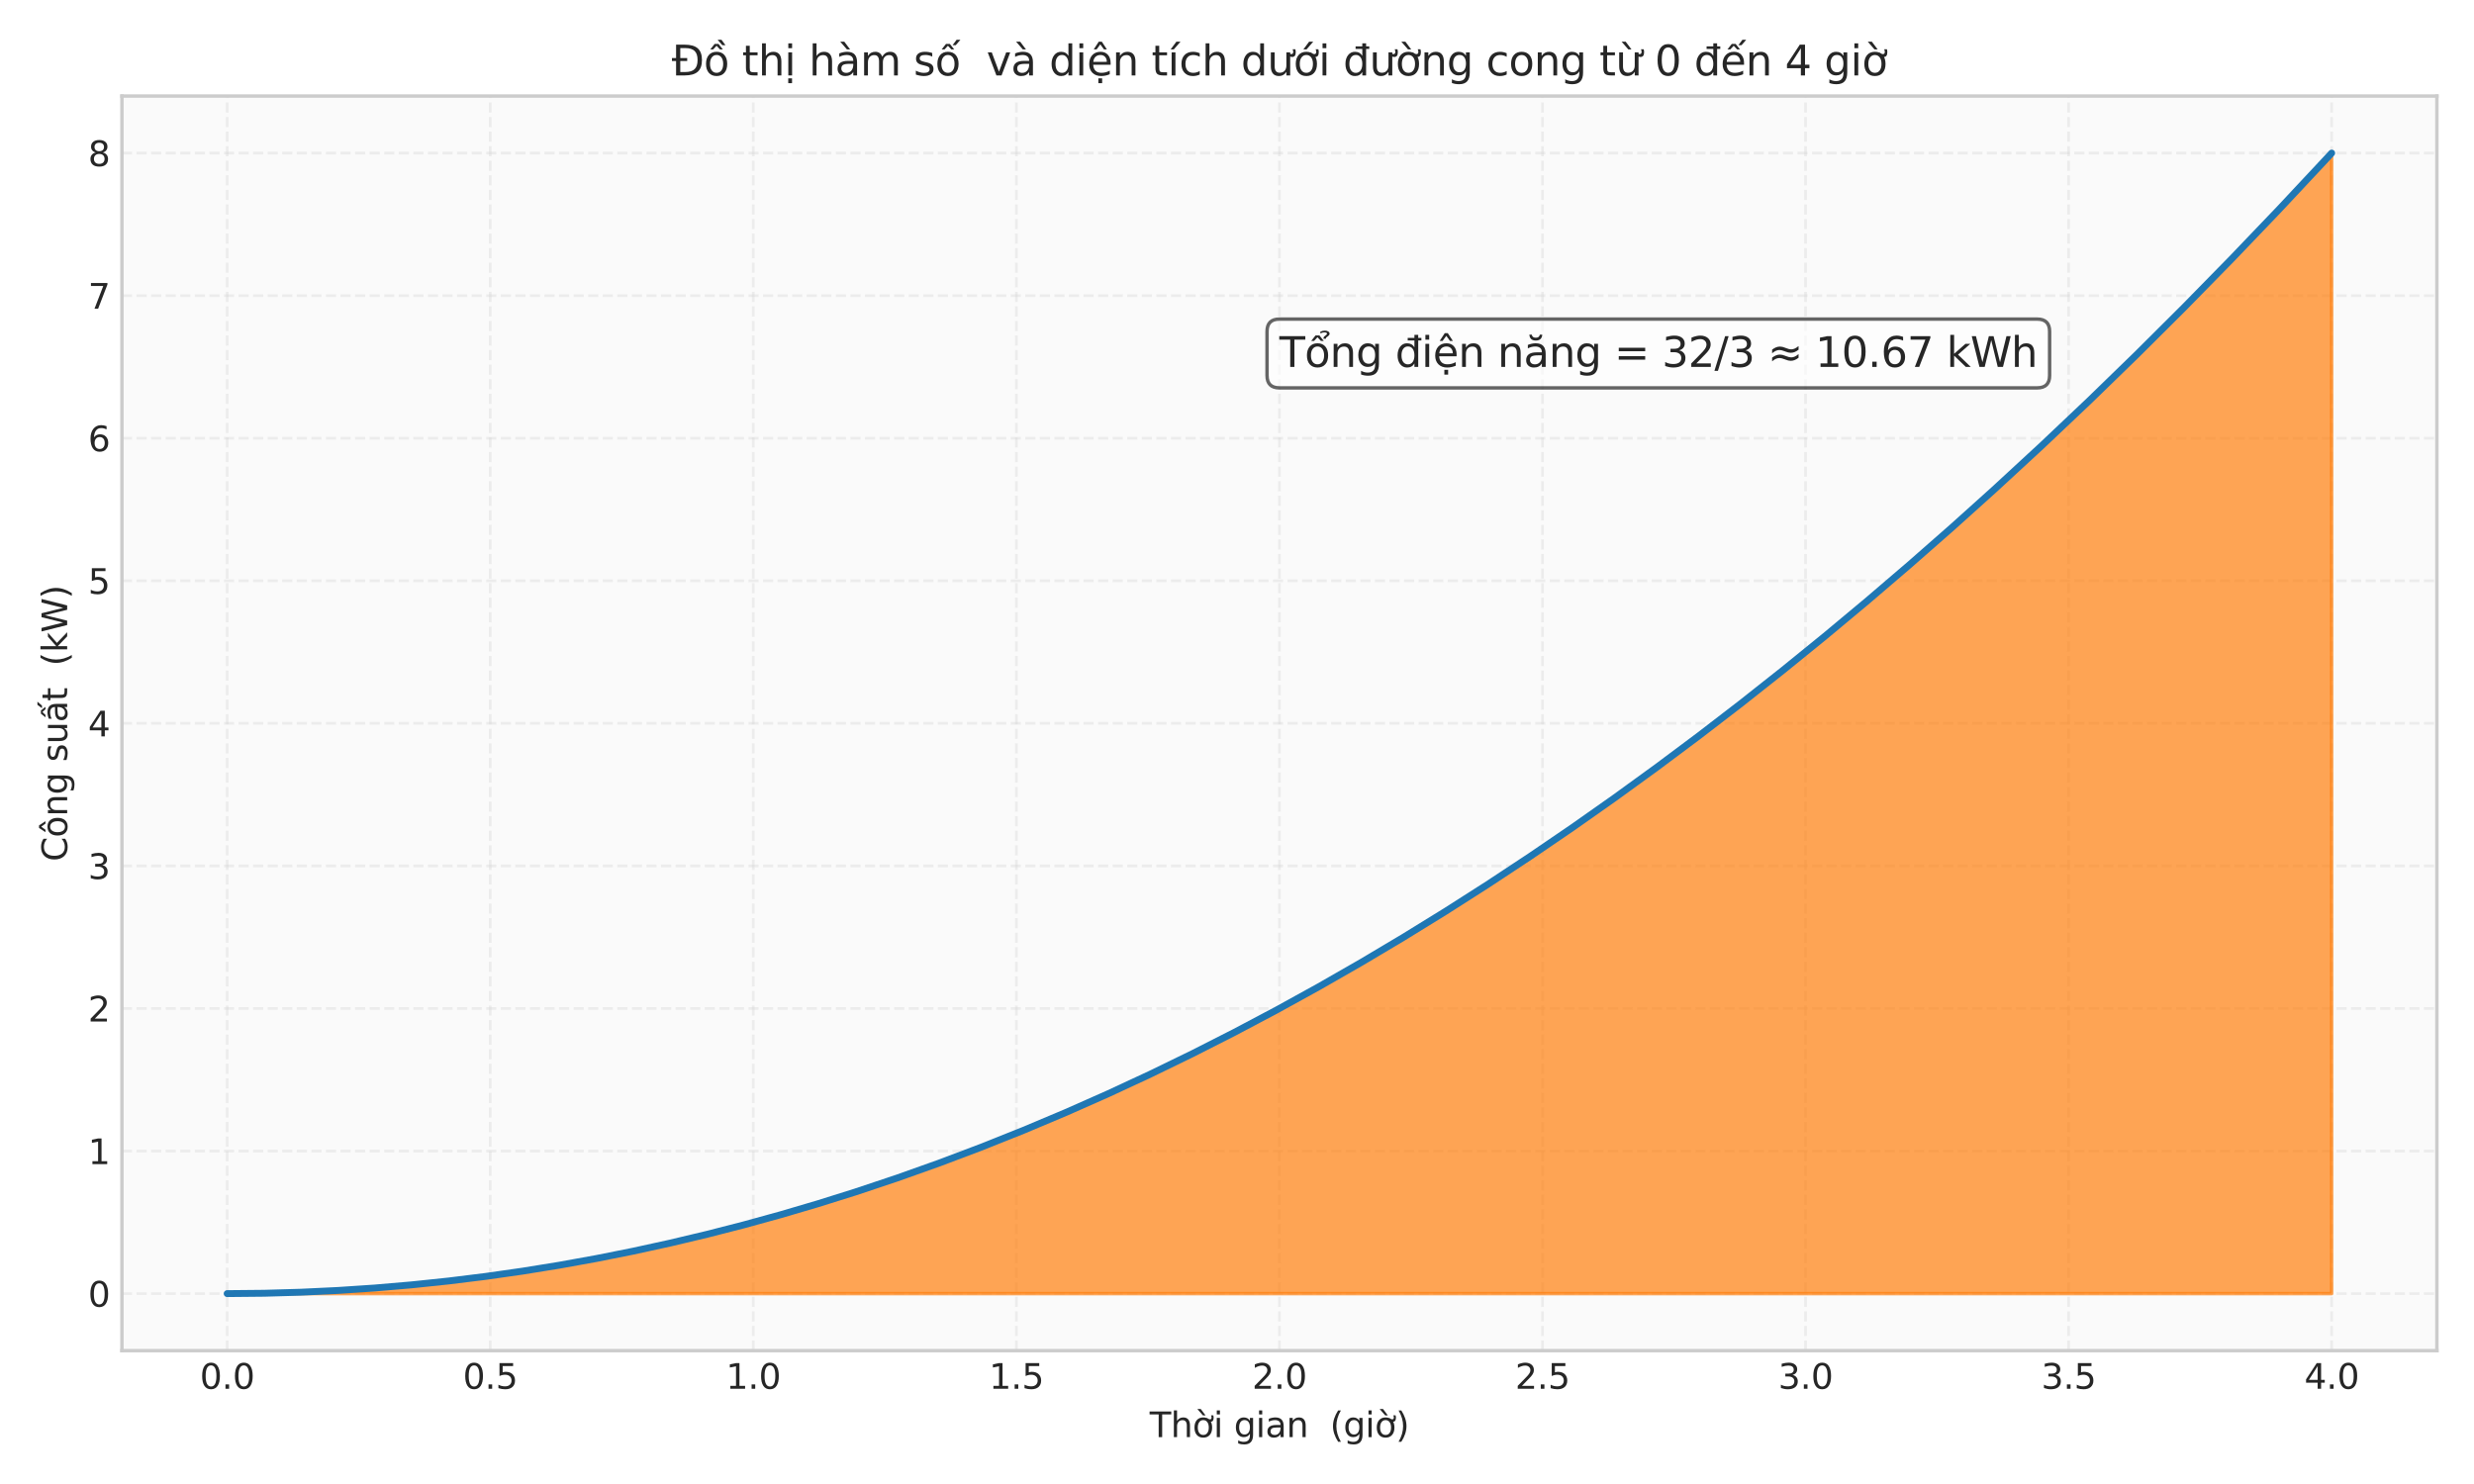 <?xml version="1.0" encoding="utf-8" standalone="no"?>
<!DOCTYPE svg PUBLIC "-//W3C//DTD SVG 1.1//EN"
  "http://www.w3.org/Graphics/SVG/1.1/DTD/svg11.dtd">
<svg xmlns:xlink="http://www.w3.org/1999/xlink" width="720pt" height="432pt" viewBox="0 0 720 432" xmlns="http://www.w3.org/2000/svg" version="1.1">
 <defs>
  <style type="text/css">*{stroke-linejoin: round; stroke-linecap: butt}</style>
 </defs>
 <g id="figure_1">
  <g id="patch_1">
   <path d="M 0 432 
L 720 432 
L 720 0 
L 0 0 
z
" style="fill: #ffffff"/>
  </g>
  <g id="axes_1">
   <g id="patch_2">
    <path d="M 35.49 393.18 
L 709.2 393.18 
L 709.2 27.96 
L 35.49 27.96 
z
" style="fill: #fafafa"/>
   </g>
   <g id="matplotlib.axis_1">
    <g id="xtick_1">
     <g id="line2d_1">
      <path d="M 66.113 393.18 
L 66.113 27.96 
" clip-path="url(#p8f7c22eb6e)" style="fill: none; stroke-dasharray: 2.96,1.28; stroke-dashoffset: 0; stroke: #cccccc; stroke-opacity: 0.3; stroke-width: 0.8"/>
     </g>
     <g id="line2d_2"/>
     <g id="text_1">
      <!-- 0.0 -->
      <g style="fill: #262626" transform="translate(58.162 404.278) scale(0.1 -0.1)">
       <defs>
        <path id="DejaVuSans-30" d="M 2034 4250 
Q 1547 4250 1301 3770 
Q 1056 3291 1056 2328 
Q 1056 1369 1301 889 
Q 1547 409 2034 409 
Q 2525 409 2770 889 
Q 3016 1369 3016 2328 
Q 3016 3291 2770 3770 
Q 2525 4250 2034 4250 
z
M 2034 4750 
Q 2819 4750 3233 4129 
Q 3647 3509 3647 2328 
Q 3647 1150 3233 529 
Q 2819 -91 2034 -91 
Q 1250 -91 836 529 
Q 422 1150 422 2328 
Q 422 3509 836 4129 
Q 1250 4750 2034 4750 
z
" transform="scale(0.016)"/>
        <path id="DejaVuSans-2e" d="M 684 794 
L 1344 794 
L 1344 0 
L 684 0 
L 684 794 
z
" transform="scale(0.016)"/>
       </defs>
       <use xlink:href="#DejaVuSans-30"/>
       <use xlink:href="#DejaVuSans-2e" transform="translate(63.623 0)"/>
       <use xlink:href="#DejaVuSans-30" transform="translate(95.41 0)"/>
      </g>
     </g>
    </g>
    <g id="xtick_2">
     <g id="line2d_3">
      <path d="M 142.671 393.18 
L 142.671 27.96 
" clip-path="url(#p8f7c22eb6e)" style="fill: none; stroke-dasharray: 2.96,1.28; stroke-dashoffset: 0; stroke: #cccccc; stroke-opacity: 0.3; stroke-width: 0.8"/>
     </g>
     <g id="line2d_4"/>
     <g id="text_2">
      <!-- 0.5 -->
      <g style="fill: #262626" transform="translate(134.72 404.278) scale(0.1 -0.1)">
       <defs>
        <path id="DejaVuSans-35" d="M 691 4666 
L 3169 4666 
L 3169 4134 
L 1269 4134 
L 1269 2991 
Q 1406 3038 1543 3061 
Q 1681 3084 1819 3084 
Q 2600 3084 3056 2656 
Q 3513 2228 3513 1497 
Q 3513 744 3044 326 
Q 2575 -91 1722 -91 
Q 1428 -91 1123 -41 
Q 819 9 494 109 
L 494 744 
Q 775 591 1075 516 
Q 1375 441 1709 441 
Q 2250 441 2565 725 
Q 2881 1009 2881 1497 
Q 2881 1984 2565 2268 
Q 2250 2553 1709 2553 
Q 1456 2553 1204 2497 
Q 953 2441 691 2322 
L 691 4666 
z
" transform="scale(0.016)"/>
       </defs>
       <use xlink:href="#DejaVuSans-30"/>
       <use xlink:href="#DejaVuSans-2e" transform="translate(63.623 0)"/>
       <use xlink:href="#DejaVuSans-35" transform="translate(95.41 0)"/>
      </g>
     </g>
    </g>
    <g id="xtick_3">
     <g id="line2d_5">
      <path d="M 219.229 393.18 
L 219.229 27.96 
" clip-path="url(#p8f7c22eb6e)" style="fill: none; stroke-dasharray: 2.96,1.28; stroke-dashoffset: 0; stroke: #cccccc; stroke-opacity: 0.3; stroke-width: 0.8"/>
     </g>
     <g id="line2d_6"/>
     <g id="text_3">
      <!-- 1.0 -->
      <g style="fill: #262626" transform="translate(211.278 404.278) scale(0.1 -0.1)">
       <defs>
        <path id="DejaVuSans-31" d="M 794 531 
L 1825 531 
L 1825 4091 
L 703 3866 
L 703 4441 
L 1819 4666 
L 2450 4666 
L 2450 531 
L 3481 531 
L 3481 0 
L 794 0 
L 794 531 
z
" transform="scale(0.016)"/>
       </defs>
       <use xlink:href="#DejaVuSans-31"/>
       <use xlink:href="#DejaVuSans-2e" transform="translate(63.623 0)"/>
       <use xlink:href="#DejaVuSans-30" transform="translate(95.41 0)"/>
      </g>
     </g>
    </g>
    <g id="xtick_4">
     <g id="line2d_7">
      <path d="M 295.787 393.18 
L 295.787 27.96 
" clip-path="url(#p8f7c22eb6e)" style="fill: none; stroke-dasharray: 2.96,1.28; stroke-dashoffset: 0; stroke: #cccccc; stroke-opacity: 0.3; stroke-width: 0.8"/>
     </g>
     <g id="line2d_8"/>
     <g id="text_4">
      <!-- 1.5 -->
      <g style="fill: #262626" transform="translate(287.835 404.278) scale(0.1 -0.1)">
       <use xlink:href="#DejaVuSans-31"/>
       <use xlink:href="#DejaVuSans-2e" transform="translate(63.623 0)"/>
       <use xlink:href="#DejaVuSans-35" transform="translate(95.41 0)"/>
      </g>
     </g>
    </g>
    <g id="xtick_5">
     <g id="line2d_9">
      <path d="M 372.345 393.18 
L 372.345 27.96 
" clip-path="url(#p8f7c22eb6e)" style="fill: none; stroke-dasharray: 2.96,1.28; stroke-dashoffset: 0; stroke: #cccccc; stroke-opacity: 0.3; stroke-width: 0.8"/>
     </g>
     <g id="line2d_10"/>
     <g id="text_5">
      <!-- 2.0 -->
      <g style="fill: #262626" transform="translate(364.393 404.278) scale(0.1 -0.1)">
       <defs>
        <path id="DejaVuSans-32" d="M 1228 531 
L 3431 531 
L 3431 0 
L 469 0 
L 469 531 
Q 828 903 1448 1529 
Q 2069 2156 2228 2338 
Q 2531 2678 2651 2914 
Q 2772 3150 2772 3378 
Q 2772 3750 2511 3984 
Q 2250 4219 1831 4219 
Q 1534 4219 1204 4116 
Q 875 4013 500 3803 
L 500 4441 
Q 881 4594 1212 4672 
Q 1544 4750 1819 4750 
Q 2544 4750 2975 4387 
Q 3406 4025 3406 3419 
Q 3406 3131 3298 2873 
Q 3191 2616 2906 2266 
Q 2828 2175 2409 1742 
Q 1991 1309 1228 531 
z
" transform="scale(0.016)"/>
       </defs>
       <use xlink:href="#DejaVuSans-32"/>
       <use xlink:href="#DejaVuSans-2e" transform="translate(63.623 0)"/>
       <use xlink:href="#DejaVuSans-30" transform="translate(95.41 0)"/>
      </g>
     </g>
    </g>
    <g id="xtick_6">
     <g id="line2d_11">
      <path d="M 448.903 393.18 
L 448.903 27.96 
" clip-path="url(#p8f7c22eb6e)" style="fill: none; stroke-dasharray: 2.96,1.28; stroke-dashoffset: 0; stroke: #cccccc; stroke-opacity: 0.3; stroke-width: 0.8"/>
     </g>
     <g id="line2d_12"/>
     <g id="text_6">
      <!-- 2.5 -->
      <g style="fill: #262626" transform="translate(440.951 404.278) scale(0.1 -0.1)">
       <use xlink:href="#DejaVuSans-32"/>
       <use xlink:href="#DejaVuSans-2e" transform="translate(63.623 0)"/>
       <use xlink:href="#DejaVuSans-35" transform="translate(95.41 0)"/>
      </g>
     </g>
    </g>
    <g id="xtick_7">
     <g id="line2d_13">
      <path d="M 525.461 393.18 
L 525.461 27.96 
" clip-path="url(#p8f7c22eb6e)" style="fill: none; stroke-dasharray: 2.96,1.28; stroke-dashoffset: 0; stroke: #cccccc; stroke-opacity: 0.3; stroke-width: 0.8"/>
     </g>
     <g id="line2d_14"/>
     <g id="text_7">
      <!-- 3.0 -->
      <g style="fill: #262626" transform="translate(517.509 404.278) scale(0.1 -0.1)">
       <defs>
        <path id="DejaVuSans-33" d="M 2597 2516 
Q 3050 2419 3304 2112 
Q 3559 1806 3559 1356 
Q 3559 666 3084 287 
Q 2609 -91 1734 -91 
Q 1441 -91 1130 -33 
Q 819 25 488 141 
L 488 750 
Q 750 597 1062 519 
Q 1375 441 1716 441 
Q 2309 441 2620 675 
Q 2931 909 2931 1356 
Q 2931 1769 2642 2001 
Q 2353 2234 1838 2234 
L 1294 2234 
L 1294 2753 
L 1863 2753 
Q 2328 2753 2575 2939 
Q 2822 3125 2822 3475 
Q 2822 3834 2567 4026 
Q 2313 4219 1838 4219 
Q 1578 4219 1281 4162 
Q 984 4106 628 3988 
L 628 4550 
Q 988 4650 1302 4700 
Q 1616 4750 1894 4750 
Q 2613 4750 3031 4423 
Q 3450 4097 3450 3541 
Q 3450 3153 3228 2886 
Q 3006 2619 2597 2516 
z
" transform="scale(0.016)"/>
       </defs>
       <use xlink:href="#DejaVuSans-33"/>
       <use xlink:href="#DejaVuSans-2e" transform="translate(63.623 0)"/>
       <use xlink:href="#DejaVuSans-30" transform="translate(95.41 0)"/>
      </g>
     </g>
    </g>
    <g id="xtick_8">
     <g id="line2d_15">
      <path d="M 602.019 393.18 
L 602.019 27.96 
" clip-path="url(#p8f7c22eb6e)" style="fill: none; stroke-dasharray: 2.96,1.28; stroke-dashoffset: 0; stroke: #cccccc; stroke-opacity: 0.3; stroke-width: 0.8"/>
     </g>
     <g id="line2d_16"/>
     <g id="text_8">
      <!-- 3.5 -->
      <g style="fill: #262626" transform="translate(594.067 404.278) scale(0.1 -0.1)">
       <use xlink:href="#DejaVuSans-33"/>
       <use xlink:href="#DejaVuSans-2e" transform="translate(63.623 0)"/>
       <use xlink:href="#DejaVuSans-35" transform="translate(95.41 0)"/>
      </g>
     </g>
    </g>
    <g id="xtick_9">
     <g id="line2d_17">
      <path d="M 678.577 393.18 
L 678.577 27.96 
" clip-path="url(#p8f7c22eb6e)" style="fill: none; stroke-dasharray: 2.96,1.28; stroke-dashoffset: 0; stroke: #cccccc; stroke-opacity: 0.3; stroke-width: 0.8"/>
     </g>
     <g id="line2d_18"/>
     <g id="text_9">
      <!-- 4.0 -->
      <g style="fill: #262626" transform="translate(670.625 404.278) scale(0.1 -0.1)">
       <defs>
        <path id="DejaVuSans-34" d="M 2419 4116 
L 825 1625 
L 2419 1625 
L 2419 4116 
z
M 2253 4666 
L 3047 4666 
L 3047 1625 
L 3713 1625 
L 3713 1100 
L 3047 1100 
L 3047 0 
L 2419 0 
L 2419 1100 
L 313 1100 
L 313 1709 
L 2253 4666 
z
" transform="scale(0.016)"/>
       </defs>
       <use xlink:href="#DejaVuSans-34"/>
       <use xlink:href="#DejaVuSans-2e" transform="translate(63.623 0)"/>
       <use xlink:href="#DejaVuSans-30" transform="translate(95.41 0)"/>
      </g>
     </g>
    </g>
    <g id="text_10">
     <!-- Thời gian  (giờ) -->
     <g style="fill: #262626" transform="translate(334.586 418.357) scale(0.1 -0.1)">
      <defs>
       <path id="DejaVuSans-54" d="M -19 4666 
L 3928 4666 
L 3928 4134 
L 2272 4134 
L 2272 0 
L 1638 0 
L 1638 4134 
L -19 4134 
L -19 4666 
z
" transform="scale(0.016)"/>
       <path id="DejaVuSans-68" d="M 3513 2113 
L 3513 0 
L 2938 0 
L 2938 2094 
Q 2938 2591 2744 2837 
Q 2550 3084 2163 3084 
Q 1697 3084 1428 2787 
Q 1159 2491 1159 1978 
L 1159 0 
L 581 0 
L 581 4863 
L 1159 4863 
L 1159 2956 
Q 1366 3272 1645 3428 
Q 1925 3584 2291 3584 
Q 2894 3584 3203 3211 
Q 3513 2838 3513 2113 
z
" transform="scale(0.016)"/>
       <path id="DejaVuSans-1edd" d="M 1507 5119 
L 2388 3950 
L 1910 3950 
L 891 5119 
L 1507 5119 
z
M 2622 3136 
L 2622 3508 
Q 2813 3367 2950 3300 
Q 3088 3233 3185 3233 
Q 3328 3233 3400 3319 
Q 3472 3405 3472 3573 
Q 3472 3673 3448 3770 
Q 3425 3867 3378 3964 
L 3794 3964 
Q 3825 3845 3840 3739 
Q 3856 3633 3856 3539 
Q 3856 3158 3720 2978 
Q 3585 2798 3294 2798 
Q 3144 2798 2980 2881 
Q 2816 2964 2622 3136 
z
M 1975 3097 
Q 1513 3097 1244 2736 
Q 975 2375 975 1747 
Q 975 1119 1242 758 
Q 1510 397 1975 397 
Q 2435 397 2703 759 
Q 2972 1122 2972 1747 
Q 2972 2369 2703 2733 
Q 2435 3097 1975 3097 
z
M 1975 3584 
Q 2725 3584 3153 3096 
Q 3582 2609 3582 1747 
Q 3582 888 3153 398 
Q 2725 -91 1975 -91 
Q 1222 -91 795 398 
Q 369 888 369 1747 
Q 369 2609 795 3096 
Q 1222 3584 1975 3584 
z
" transform="scale(0.016)"/>
       <path id="DejaVuSans-69" d="M 603 3500 
L 1178 3500 
L 1178 0 
L 603 0 
L 603 3500 
z
M 603 4863 
L 1178 4863 
L 1178 4134 
L 603 4134 
L 603 4863 
z
" transform="scale(0.016)"/>
       <path id="DejaVuSans-20" transform="scale(0.016)"/>
       <path id="DejaVuSans-67" d="M 2906 1791 
Q 2906 2416 2648 2759 
Q 2391 3103 1925 3103 
Q 1463 3103 1205 2759 
Q 947 2416 947 1791 
Q 947 1169 1205 825 
Q 1463 481 1925 481 
Q 2391 481 2648 825 
Q 2906 1169 2906 1791 
z
M 3481 434 
Q 3481 -459 3084 -895 
Q 2688 -1331 1869 -1331 
Q 1566 -1331 1297 -1286 
Q 1028 -1241 775 -1147 
L 775 -588 
Q 1028 -725 1275 -790 
Q 1522 -856 1778 -856 
Q 2344 -856 2625 -561 
Q 2906 -266 2906 331 
L 2906 616 
Q 2728 306 2450 153 
Q 2172 0 1784 0 
Q 1141 0 747 490 
Q 353 981 353 1791 
Q 353 2603 747 3093 
Q 1141 3584 1784 3584 
Q 2172 3584 2450 3431 
Q 2728 3278 2906 2969 
L 2906 3500 
L 3481 3500 
L 3481 434 
z
" transform="scale(0.016)"/>
       <path id="DejaVuSans-61" d="M 2194 1759 
Q 1497 1759 1228 1600 
Q 959 1441 959 1056 
Q 959 750 1161 570 
Q 1363 391 1709 391 
Q 2188 391 2477 730 
Q 2766 1069 2766 1631 
L 2766 1759 
L 2194 1759 
z
M 3341 1997 
L 3341 0 
L 2766 0 
L 2766 531 
Q 2569 213 2275 61 
Q 1981 -91 1556 -91 
Q 1019 -91 701 211 
Q 384 513 384 1019 
Q 384 1609 779 1909 
Q 1175 2209 1959 2209 
L 2766 2209 
L 2766 2266 
Q 2766 2663 2505 2880 
Q 2244 3097 1772 3097 
Q 1472 3097 1187 3025 
Q 903 2953 641 2809 
L 641 3341 
Q 956 3463 1253 3523 
Q 1550 3584 1831 3584 
Q 2591 3584 2966 3190 
Q 3341 2797 3341 1997 
z
" transform="scale(0.016)"/>
       <path id="DejaVuSans-6e" d="M 3513 2113 
L 3513 0 
L 2938 0 
L 2938 2094 
Q 2938 2591 2744 2837 
Q 2550 3084 2163 3084 
Q 1697 3084 1428 2787 
Q 1159 2491 1159 1978 
L 1159 0 
L 581 0 
L 581 3500 
L 1159 3500 
L 1159 2956 
Q 1366 3272 1645 3428 
Q 1925 3584 2291 3584 
Q 2894 3584 3203 3211 
Q 3513 2838 3513 2113 
z
" transform="scale(0.016)"/>
       <path id="DejaVuSans-28" d="M 1984 4856 
Q 1566 4138 1362 3434 
Q 1159 2731 1159 2009 
Q 1159 1288 1364 580 
Q 1569 -128 1984 -844 
L 1484 -844 
Q 1016 -109 783 600 
Q 550 1309 550 2009 
Q 550 2706 781 3412 
Q 1013 4119 1484 4856 
L 1984 4856 
z
" transform="scale(0.016)"/>
       <path id="DejaVuSans-29" d="M 513 4856 
L 1013 4856 
Q 1481 4119 1714 3412 
Q 1947 2706 1947 2009 
Q 1947 1309 1714 600 
Q 1481 -109 1013 -844 
L 513 -844 
Q 928 -128 1133 580 
Q 1338 1288 1338 2009 
Q 1338 2731 1133 3434 
Q 928 4138 513 4856 
z
" transform="scale(0.016)"/>
      </defs>
      <use xlink:href="#DejaVuSans-54"/>
      <use xlink:href="#DejaVuSans-68" transform="translate(61.084 0)"/>
      <use xlink:href="#DejaVuSans-1edd" transform="translate(124.463 0)"/>
      <use xlink:href="#DejaVuSans-69" transform="translate(185.645 0)"/>
      <use xlink:href="#DejaVuSans-20" transform="translate(213.428 0)"/>
      <use xlink:href="#DejaVuSans-67" transform="translate(245.215 0)"/>
      <use xlink:href="#DejaVuSans-69" transform="translate(308.691 0)"/>
      <use xlink:href="#DejaVuSans-61" transform="translate(336.475 0)"/>
      <use xlink:href="#DejaVuSans-6e" transform="translate(397.754 0)"/>
      <use xlink:href="#DejaVuSans-20" transform="translate(461.133 0)"/>
      <use xlink:href="#DejaVuSans-20" transform="translate(492.92 0)"/>
      <use xlink:href="#DejaVuSans-28" transform="translate(524.707 0)"/>
      <use xlink:href="#DejaVuSans-67" transform="translate(563.721 0)"/>
      <use xlink:href="#DejaVuSans-69" transform="translate(627.197 0)"/>
      <use xlink:href="#DejaVuSans-1edd" transform="translate(654.98 0)"/>
      <use xlink:href="#DejaVuSans-29" transform="translate(716.162 0)"/>
     </g>
    </g>
   </g>
   <g id="matplotlib.axis_2">
    <g id="ytick_1">
     <g id="line2d_19">
      <path d="M 35.49 376.579 
L 709.2 376.579 
" clip-path="url(#p8f7c22eb6e)" style="fill: none; stroke-dasharray: 2.96,1.28; stroke-dashoffset: 0; stroke: #cccccc; stroke-opacity: 0.3; stroke-width: 0.8"/>
     </g>
     <g id="line2d_20"/>
     <g id="text_11">
      <!-- 0 -->
      <g style="fill: #262626" transform="translate(25.628 380.378) scale(0.1 -0.1)">
       <use xlink:href="#DejaVuSans-30"/>
      </g>
     </g>
    </g>
    <g id="ytick_2">
     <g id="line2d_21">
      <path d="M 35.49 335.077 
L 709.2 335.077 
" clip-path="url(#p8f7c22eb6e)" style="fill: none; stroke-dasharray: 2.96,1.28; stroke-dashoffset: 0; stroke: #cccccc; stroke-opacity: 0.3; stroke-width: 0.8"/>
     </g>
     <g id="line2d_22"/>
     <g id="text_12">
      <!-- 1 -->
      <g style="fill: #262626" transform="translate(25.628 338.876) scale(0.1 -0.1)">
       <use xlink:href="#DejaVuSans-31"/>
      </g>
     </g>
    </g>
    <g id="ytick_3">
     <g id="line2d_23">
      <path d="M 35.49 293.575 
L 709.2 293.575 
" clip-path="url(#p8f7c22eb6e)" style="fill: none; stroke-dasharray: 2.96,1.28; stroke-dashoffset: 0; stroke: #cccccc; stroke-opacity: 0.3; stroke-width: 0.8"/>
     </g>
     <g id="line2d_24"/>
     <g id="text_13">
      <!-- 2 -->
      <g style="fill: #262626" transform="translate(25.628 297.374) scale(0.1 -0.1)">
       <use xlink:href="#DejaVuSans-32"/>
      </g>
     </g>
    </g>
    <g id="ytick_4">
     <g id="line2d_25">
      <path d="M 35.49 252.072 
L 709.2 252.072 
" clip-path="url(#p8f7c22eb6e)" style="fill: none; stroke-dasharray: 2.96,1.28; stroke-dashoffset: 0; stroke: #cccccc; stroke-opacity: 0.3; stroke-width: 0.8"/>
     </g>
     <g id="line2d_26"/>
     <g id="text_14">
      <!-- 3 -->
      <g style="fill: #262626" transform="translate(25.628 255.871) scale(0.1 -0.1)">
       <use xlink:href="#DejaVuSans-33"/>
      </g>
     </g>
    </g>
    <g id="ytick_5">
     <g id="line2d_27">
      <path d="M 35.49 210.57 
L 709.2 210.57 
" clip-path="url(#p8f7c22eb6e)" style="fill: none; stroke-dasharray: 2.96,1.28; stroke-dashoffset: 0; stroke: #cccccc; stroke-opacity: 0.3; stroke-width: 0.8"/>
     </g>
     <g id="line2d_28"/>
     <g id="text_15">
      <!-- 4 -->
      <g style="fill: #262626" transform="translate(25.628 214.369) scale(0.1 -0.1)">
       <use xlink:href="#DejaVuSans-34"/>
      </g>
     </g>
    </g>
    <g id="ytick_6">
     <g id="line2d_29">
      <path d="M 35.49 169.068 
L 709.2 169.068 
" clip-path="url(#p8f7c22eb6e)" style="fill: none; stroke-dasharray: 2.96,1.28; stroke-dashoffset: 0; stroke: #cccccc; stroke-opacity: 0.3; stroke-width: 0.8"/>
     </g>
     <g id="line2d_30"/>
     <g id="text_16">
      <!-- 5 -->
      <g style="fill: #262626" transform="translate(25.628 172.867) scale(0.1 -0.1)">
       <use xlink:href="#DejaVuSans-35"/>
      </g>
     </g>
    </g>
    <g id="ytick_7">
     <g id="line2d_31">
      <path d="M 35.49 127.565 
L 709.2 127.565 
" clip-path="url(#p8f7c22eb6e)" style="fill: none; stroke-dasharray: 2.96,1.28; stroke-dashoffset: 0; stroke: #cccccc; stroke-opacity: 0.3; stroke-width: 0.8"/>
     </g>
     <g id="line2d_32"/>
     <g id="text_17">
      <!-- 6 -->
      <g style="fill: #262626" transform="translate(25.628 131.365) scale(0.1 -0.1)">
       <defs>
        <path id="DejaVuSans-36" d="M 2113 2584 
Q 1688 2584 1439 2293 
Q 1191 2003 1191 1497 
Q 1191 994 1439 701 
Q 1688 409 2113 409 
Q 2538 409 2786 701 
Q 3034 994 3034 1497 
Q 3034 2003 2786 2293 
Q 2538 2584 2113 2584 
z
M 3366 4563 
L 3366 3988 
Q 3128 4100 2886 4159 
Q 2644 4219 2406 4219 
Q 1781 4219 1451 3797 
Q 1122 3375 1075 2522 
Q 1259 2794 1537 2939 
Q 1816 3084 2150 3084 
Q 2853 3084 3261 2657 
Q 3669 2231 3669 1497 
Q 3669 778 3244 343 
Q 2819 -91 2113 -91 
Q 1303 -91 875 529 
Q 447 1150 447 2328 
Q 447 3434 972 4092 
Q 1497 4750 2381 4750 
Q 2619 4750 2861 4703 
Q 3103 4656 3366 4563 
z
" transform="scale(0.016)"/>
       </defs>
       <use xlink:href="#DejaVuSans-36"/>
      </g>
     </g>
    </g>
    <g id="ytick_8">
     <g id="line2d_33">
      <path d="M 35.49 86.063 
L 709.2 86.063 
" clip-path="url(#p8f7c22eb6e)" style="fill: none; stroke-dasharray: 2.96,1.28; stroke-dashoffset: 0; stroke: #cccccc; stroke-opacity: 0.3; stroke-width: 0.8"/>
     </g>
     <g id="line2d_34"/>
     <g id="text_18">
      <!-- 7 -->
      <g style="fill: #262626" transform="translate(25.628 89.862) scale(0.1 -0.1)">
       <defs>
        <path id="DejaVuSans-37" d="M 525 4666 
L 3525 4666 
L 3525 4397 
L 1831 0 
L 1172 0 
L 2766 4134 
L 525 4134 
L 525 4666 
z
" transform="scale(0.016)"/>
       </defs>
       <use xlink:href="#DejaVuSans-37"/>
      </g>
     </g>
    </g>
    <g id="ytick_9">
     <g id="line2d_35">
      <path d="M 35.49 44.561 
L 709.2 44.561 
" clip-path="url(#p8f7c22eb6e)" style="fill: none; stroke-dasharray: 2.96,1.28; stroke-dashoffset: 0; stroke: #cccccc; stroke-opacity: 0.3; stroke-width: 0.8"/>
     </g>
     <g id="line2d_36"/>
     <g id="text_19">
      <!-- 8 -->
      <g style="fill: #262626" transform="translate(25.628 48.36) scale(0.1 -0.1)">
       <defs>
        <path id="DejaVuSans-38" d="M 2034 2216 
Q 1584 2216 1326 1975 
Q 1069 1734 1069 1313 
Q 1069 891 1326 650 
Q 1584 409 2034 409 
Q 2484 409 2743 651 
Q 3003 894 3003 1313 
Q 3003 1734 2745 1975 
Q 2488 2216 2034 2216 
z
M 1403 2484 
Q 997 2584 770 2862 
Q 544 3141 544 3541 
Q 544 4100 942 4425 
Q 1341 4750 2034 4750 
Q 2731 4750 3128 4425 
Q 3525 4100 3525 3541 
Q 3525 3141 3298 2862 
Q 3072 2584 2669 2484 
Q 3125 2378 3379 2068 
Q 3634 1759 3634 1313 
Q 3634 634 3220 271 
Q 2806 -91 2034 -91 
Q 1263 -91 848 271 
Q 434 634 434 1313 
Q 434 1759 690 2068 
Q 947 2378 1403 2484 
z
M 1172 3481 
Q 1172 3119 1398 2916 
Q 1625 2713 2034 2713 
Q 2441 2713 2670 2916 
Q 2900 3119 2900 3481 
Q 2900 3844 2670 4047 
Q 2441 4250 2034 4250 
Q 1625 4250 1398 4047 
Q 1172 3844 1172 3481 
z
" transform="scale(0.016)"/>
       </defs>
       <use xlink:href="#DejaVuSans-38"/>
      </g>
     </g>
    </g>
    <g id="text_20">
     <!-- Công suất  (kW) -->
     <g style="fill: #262626" transform="translate(19.548 250.769) rotate(-90) scale(0.1 -0.1)">
      <defs>
       <path id="DejaVuSans-43" d="M 4122 4306 
L 4122 3641 
Q 3803 3938 3442 4084 
Q 3081 4231 2675 4231 
Q 1875 4231 1450 3742 
Q 1025 3253 1025 2328 
Q 1025 1406 1450 917 
Q 1875 428 2675 428 
Q 3081 428 3442 575 
Q 3803 722 4122 1019 
L 4122 359 
Q 3791 134 3420 21 
Q 3050 -91 2638 -91 
Q 1578 -91 968 557 
Q 359 1206 359 2328 
Q 359 3453 968 4101 
Q 1578 4750 2638 4750 
Q 3056 4750 3426 4639 
Q 3797 4528 4122 4306 
z
" transform="scale(0.016)"/>
       <path id="DejaVuSans-f4" d="M 1959 3097 
Q 1497 3097 1228 2736 
Q 959 2375 959 1747 
Q 959 1119 1226 758 
Q 1494 397 1959 397 
Q 2419 397 2687 759 
Q 2956 1122 2956 1747 
Q 2956 2369 2687 2733 
Q 2419 3097 1959 3097 
z
M 1959 3584 
Q 2709 3584 3137 3096 
Q 3566 2609 3566 1747 
Q 3566 888 3137 398 
Q 2709 -91 1959 -91 
Q 1206 -91 779 398 
Q 353 888 353 1747 
Q 353 2609 779 3096 
Q 1206 3584 1959 3584 
z
M 1729 5119 
L 2191 5119 
L 2957 3944 
L 2523 3944 
L 1960 4709 
L 1398 3944 
L 963 3944 
L 1729 5119 
z
" transform="scale(0.016)"/>
       <path id="DejaVuSans-73" d="M 2834 3397 
L 2834 2853 
Q 2591 2978 2328 3040 
Q 2066 3103 1784 3103 
Q 1356 3103 1142 2972 
Q 928 2841 928 2578 
Q 928 2378 1081 2264 
Q 1234 2150 1697 2047 
L 1894 2003 
Q 2506 1872 2764 1633 
Q 3022 1394 3022 966 
Q 3022 478 2636 193 
Q 2250 -91 1575 -91 
Q 1294 -91 989 -36 
Q 684 19 347 128 
L 347 722 
Q 666 556 975 473 
Q 1284 391 1588 391 
Q 1994 391 2212 530 
Q 2431 669 2431 922 
Q 2431 1156 2273 1281 
Q 2116 1406 1581 1522 
L 1381 1569 
Q 847 1681 609 1914 
Q 372 2147 372 2553 
Q 372 3047 722 3315 
Q 1072 3584 1716 3584 
Q 2034 3584 2315 3537 
Q 2597 3491 2834 3397 
z
" transform="scale(0.016)"/>
       <path id="DejaVuSans-75" d="M 544 1381 
L 544 3500 
L 1119 3500 
L 1119 1403 
Q 1119 906 1312 657 
Q 1506 409 1894 409 
Q 2359 409 2629 706 
Q 2900 1003 2900 1516 
L 2900 3500 
L 3475 3500 
L 3475 0 
L 2900 0 
L 2900 538 
Q 2691 219 2414 64 
Q 2138 -91 1772 -91 
Q 1169 -91 856 284 
Q 544 659 544 1381 
z
M 1991 3584 
L 1991 3584 
z
" transform="scale(0.016)"/>
       <path id="DejaVuSans-1ea5" d="M 1562 4775 
L 2150 4775 
L 2809 3944 
L 2375 3944 
L 1856 4500 
L 1337 3944 
L 903 3944 
L 1562 4775 
z
M 3172 5409 
L 3750 5409 
L 3038 4584 
L 2559 4584 
L 3172 5409 
z
M 2194 1759 
Q 1497 1759 1228 1600 
Q 959 1441 959 1056 
Q 959 750 1161 570 
Q 1363 391 1709 391 
Q 2188 391 2477 730 
Q 2766 1069 2766 1631 
L 2766 1759 
L 2194 1759 
z
M 3341 1997 
L 3341 0 
L 2766 0 
L 2766 531 
Q 2569 213 2275 61 
Q 1981 -91 1556 -91 
Q 1019 -91 701 211 
Q 384 513 384 1019 
Q 384 1609 779 1909 
Q 1175 2209 1959 2209 
L 2766 2209 
L 2766 2266 
Q 2766 2663 2505 2880 
Q 2244 3097 1772 3097 
Q 1472 3097 1187 3025 
Q 903 2953 641 2809 
L 641 3341 
Q 956 3463 1253 3523 
Q 1550 3584 1831 3584 
Q 2591 3584 2966 3190 
Q 3341 2797 3341 1997 
z
" transform="scale(0.016)"/>
       <path id="DejaVuSans-74" d="M 1172 4494 
L 1172 3500 
L 2356 3500 
L 2356 3053 
L 1172 3053 
L 1172 1153 
Q 1172 725 1289 603 
Q 1406 481 1766 481 
L 2356 481 
L 2356 0 
L 1766 0 
Q 1100 0 847 248 
Q 594 497 594 1153 
L 594 3053 
L 172 3053 
L 172 3500 
L 594 3500 
L 594 4494 
L 1172 4494 
z
" transform="scale(0.016)"/>
       <path id="DejaVuSans-6b" d="M 581 4863 
L 1159 4863 
L 1159 1991 
L 2875 3500 
L 3609 3500 
L 1753 1863 
L 3688 0 
L 2938 0 
L 1159 1709 
L 1159 0 
L 581 0 
L 581 4863 
z
" transform="scale(0.016)"/>
       <path id="DejaVuSans-57" d="M 213 4666 
L 850 4666 
L 1831 722 
L 2809 4666 
L 3519 4666 
L 4500 722 
L 5478 4666 
L 6119 4666 
L 4947 0 
L 4153 0 
L 3169 4050 
L 2175 0 
L 1381 0 
L 213 4666 
z
" transform="scale(0.016)"/>
      </defs>
      <use xlink:href="#DejaVuSans-43"/>
      <use xlink:href="#DejaVuSans-f4" transform="translate(69.824 0)"/>
      <use xlink:href="#DejaVuSans-6e" transform="translate(131.006 0)"/>
      <use xlink:href="#DejaVuSans-67" transform="translate(194.385 0)"/>
      <use xlink:href="#DejaVuSans-20" transform="translate(257.861 0)"/>
      <use xlink:href="#DejaVuSans-73" transform="translate(289.648 0)"/>
      <use xlink:href="#DejaVuSans-75" transform="translate(341.748 0)"/>
      <use xlink:href="#DejaVuSans-1ea5" transform="translate(405.127 0)"/>
      <use xlink:href="#DejaVuSans-74" transform="translate(466.406 0)"/>
      <use xlink:href="#DejaVuSans-20" transform="translate(505.615 0)"/>
      <use xlink:href="#DejaVuSans-20" transform="translate(537.402 0)"/>
      <use xlink:href="#DejaVuSans-28" transform="translate(569.189 0)"/>
      <use xlink:href="#DejaVuSans-6b" transform="translate(608.203 0)"/>
      <use xlink:href="#DejaVuSans-57" transform="translate(666.113 0)"/>
      <use xlink:href="#DejaVuSans-29" transform="translate(764.99 0)"/>
     </g>
    </g>
   </g>
   <g id="FillBetweenPolyCollection_1">
    <defs>
     <path id="mac1461b31e" d="M 66.113 -55.421 
L 66.113 -55.421 
L 67.648 -55.423 
L 69.183 -55.429 
L 70.718 -55.44 
L 72.253 -55.454 
L 73.788 -55.473 
L 75.323 -55.496 
L 76.858 -55.523 
L 78.393 -55.554 
L 79.928 -55.59 
L 81.463 -55.629 
L 82.998 -55.673 
L 84.533 -55.721 
L 86.068 -55.773 
L 87.603 -55.83 
L 89.138 -55.89 
L 90.673 -55.955 
L 92.208 -56.024 
L 93.743 -56.097 
L 95.278 -56.174 
L 96.813 -56.255 
L 98.348 -56.341 
L 99.883 -56.43 
L 101.418 -56.524 
L 102.953 -56.622 
L 104.488 -56.724 
L 106.023 -56.831 
L 107.558 -56.941 
L 109.093 -57.056 
L 110.628 -57.175 
L 112.163 -57.298 
L 113.698 -57.425 
L 115.233 -57.556 
L 116.768 -57.692 
L 118.303 -57.832 
L 119.838 -57.976 
L 121.373 -58.124 
L 122.908 -58.276 
L 124.443 -58.432 
L 125.978 -58.593 
L 127.513 -58.758 
L 129.048 -58.927 
L 130.583 -59.1 
L 132.118 -59.277 
L 133.653 -59.458 
L 135.188 -59.644 
L 136.723 -59.834 
L 138.258 -60.028 
L 139.793 -60.226 
L 141.328 -60.428 
L 142.863 -60.635 
L 144.398 -60.845 
L 145.933 -61.06 
L 147.468 -61.279 
L 149.003 -61.502 
L 150.538 -61.73 
L 152.073 -61.961 
L 153.608 -62.197 
L 155.143 -62.437 
L 156.678 -62.681 
L 158.213 -62.929 
L 159.748 -63.181 
L 161.283 -63.438 
L 162.818 -63.698 
L 164.353 -63.963 
L 165.888 -64.232 
L 167.423 -64.505 
L 168.958 -64.783 
L 170.493 -65.064 
L 172.028 -65.35 
L 173.563 -65.64 
L 175.098 -65.934 
L 176.633 -66.232 
L 178.168 -66.535 
L 179.703 -66.841 
L 181.238 -67.152 
L 182.773 -67.467 
L 184.308 -67.786 
L 185.843 -68.109 
L 187.378 -68.437 
L 188.913 -68.768 
L 190.448 -69.104 
L 191.983 -69.444 
L 193.518 -69.788 
L 195.053 -70.136 
L 196.588 -70.489 
L 198.123 -70.845 
L 199.658 -71.206 
L 201.193 -71.571 
L 202.728 -71.94 
L 204.263 -72.314 
L 205.798 -72.691 
L 207.333 -73.073 
L 208.868 -73.459 
L 210.403 -73.849 
L 211.938 -74.243 
L 213.473 -74.641 
L 215.008 -75.044 
L 216.543 -75.45 
L 218.078 -75.861 
L 219.613 -76.276 
L 221.148 -76.695 
L 222.683 -77.119 
L 224.218 -77.546 
L 225.753 -77.978 
L 227.288 -78.414 
L 228.823 -78.854 
L 230.358 -79.298 
L 231.893 -79.747 
L 233.428 -80.199 
L 234.963 -80.656 
L 236.498 -81.117 
L 238.033 -81.582 
L 239.568 -82.051 
L 241.103 -82.524 
L 242.638 -83.002 
L 244.173 -83.484 
L 245.708 -83.97 
L 247.243 -84.46 
L 248.778 -84.954 
L 250.313 -85.453 
L 251.848 -85.955 
L 253.383 -86.462 
L 254.918 -86.973 
L 256.453 -87.488 
L 257.988 -88.007 
L 259.523 -88.531 
L 261.058 -89.058 
L 262.593 -89.59 
L 264.128 -90.126 
L 265.663 -90.666 
L 267.198 -91.211 
L 268.733 -91.759 
L 270.268 -92.312 
L 271.803 -92.869 
L 273.338 -93.43 
L 274.873 -93.995 
L 276.408 -94.564 
L 277.943 -95.138 
L 279.478 -95.715 
L 281.013 -96.297 
L 282.548 -96.883 
L 284.083 -97.474 
L 285.618 -98.068 
L 287.153 -98.666 
L 288.688 -99.269 
L 290.223 -99.876 
L 291.758 -100.487 
L 293.293 -101.102 
L 294.828 -101.722 
L 296.363 -102.345 
L 297.898 -102.973 
L 299.433 -103.605 
L 300.968 -104.241 
L 302.503 -104.881 
L 304.038 -105.526 
L 305.573 -106.174 
L 307.108 -106.827 
L 308.643 -107.484 
L 310.178 -108.145 
L 311.713 -108.81 
L 313.248 -109.48 
L 314.783 -110.154 
L 316.318 -110.831 
L 317.853 -111.513 
L 319.388 -112.199 
L 320.923 -112.89 
L 322.458 -113.584 
L 323.993 -114.283 
L 325.528 -114.986 
L 327.063 -115.693 
L 328.598 -116.404 
L 330.133 -117.119 
L 331.668 -117.839 
L 333.203 -118.562 
L 334.738 -119.29 
L 336.273 -120.022 
L 337.808 -120.758 
L 339.343 -121.499 
L 340.878 -122.243 
L 342.413 -122.992 
L 343.948 -123.745 
L 345.483 -124.502 
L 347.018 -125.263 
L 348.553 -126.029 
L 350.088 -126.798 
L 351.623 -127.572 
L 353.158 -128.35 
L 354.693 -129.132 
L 356.228 -129.918 
L 357.763 -130.708 
L 359.298 -131.503 
L 360.833 -132.302 
L 362.368 -133.105 
L 363.903 -133.912 
L 365.438 -134.723 
L 366.973 -135.539 
L 368.508 -136.358 
L 370.043 -137.182 
L 371.578 -138.01 
L 373.112 -138.842 
L 374.647 -139.678 
L 376.182 -140.519 
L 377.717 -141.363 
L 379.252 -142.212 
L 380.787 -143.065 
L 382.322 -143.922 
L 383.857 -144.784 
L 385.392 -145.649 
L 386.927 -146.519 
L 388.462 -147.393 
L 389.997 -148.271 
L 391.532 -149.153 
L 393.067 -150.039 
L 394.602 -150.93 
L 396.137 -151.824 
L 397.672 -152.723 
L 399.207 -153.626 
L 400.742 -154.534 
L 402.277 -155.445 
L 403.812 -156.36 
L 405.347 -157.28 
L 406.882 -158.204 
L 408.417 -159.132 
L 409.952 -160.064 
L 411.487 -161.001 
L 413.022 -161.941 
L 414.557 -162.886 
L 416.092 -163.835 
L 417.627 -164.788 
L 419.162 -165.745 
L 420.697 -166.707 
L 422.232 -167.672 
L 423.767 -168.642 
L 425.302 -169.616 
L 426.837 -170.594 
L 428.372 -171.576 
L 429.907 -172.563 
L 431.442 -173.554 
L 432.977 -174.548 
L 434.512 -175.547 
L 436.047 -176.55 
L 437.582 -177.558 
L 439.117 -178.569 
L 440.652 -179.585 
L 442.187 -180.605 
L 443.722 -181.629 
L 445.257 -182.657 
L 446.792 -183.689 
L 448.327 -184.726 
L 449.862 -185.766 
L 451.397 -186.811 
L 452.932 -187.86 
L 454.467 -188.913 
L 456.002 -189.971 
L 457.537 -191.032 
L 459.072 -192.098 
L 460.607 -193.168 
L 462.142 -194.242 
L 463.677 -195.32 
L 465.212 -196.403 
L 466.747 -197.489 
L 468.282 -198.58 
L 469.817 -199.675 
L 471.352 -200.774 
L 472.887 -201.877 
L 474.422 -202.985 
L 475.957 -204.096 
L 477.492 -205.212 
L 479.027 -206.332 
L 480.562 -207.456 
L 482.097 -208.584 
L 483.632 -209.717 
L 485.167 -210.853 
L 486.702 -211.994 
L 488.237 -213.139 
L 489.772 -214.288 
L 491.307 -215.441 
L 492.842 -216.599 
L 494.377 -217.761 
L 495.912 -218.926 
L 497.447 -220.096 
L 498.982 -221.27 
L 500.517 -222.449 
L 502.052 -223.631 
L 503.587 -224.818 
L 505.122 -226.009 
L 506.657 -227.204 
L 508.192 -228.403 
L 509.727 -229.606 
L 511.262 -230.814 
L 512.797 -232.026 
L 514.332 -233.241 
L 515.867 -234.461 
L 517.402 -235.686 
L 518.937 -236.914 
L 520.472 -238.147 
L 522.007 -239.383 
L 523.542 -240.624 
L 525.077 -241.869 
L 526.612 -243.118 
L 528.147 -244.372 
L 529.682 -245.629 
L 531.217 -246.891 
L 532.752 -248.157 
L 534.287 -249.427 
L 535.822 -250.701 
L 537.357 -251.98 
L 538.892 -253.262 
L 540.427 -254.549 
L 541.962 -255.84 
L 543.497 -257.135 
L 545.032 -258.435 
L 546.567 -259.738 
L 548.102 -261.046 
L 549.637 -262.357 
L 551.172 -263.673 
L 552.707 -264.994 
L 554.242 -266.318 
L 555.777 -267.646 
L 557.312 -268.979 
L 558.847 -270.316 
L 560.382 -271.657 
L 561.917 -273.002 
L 563.452 -274.351 
L 564.987 -275.705 
L 566.522 -277.063 
L 568.057 -278.424 
L 569.592 -279.79 
L 571.127 -281.161 
L 572.662 -282.535 
L 574.197 -283.913 
L 575.732 -285.296 
L 577.267 -286.683 
L 578.802 -288.074 
L 580.337 -289.469 
L 581.872 -290.869 
L 583.407 -292.272 
L 584.942 -293.68 
L 586.477 -295.092 
L 588.012 -296.508 
L 589.547 -297.928 
L 591.082 -299.353 
L 592.617 -300.781 
L 594.152 -302.214 
L 595.687 -303.651 
L 597.222 -305.092 
L 598.757 -306.537 
L 600.292 -307.987 
L 601.827 -309.44 
L 603.362 -310.898 
L 604.897 -312.36 
L 606.432 -313.826 
L 607.967 -315.296 
L 609.502 -316.771 
L 611.037 -318.25 
L 612.572 -319.732 
L 614.107 -321.219 
L 615.642 -322.711 
L 617.177 -324.206 
L 618.712 -325.705 
L 620.247 -327.209 
L 621.782 -328.717 
L 623.317 -330.229 
L 624.852 -331.745 
L 626.387 -333.265 
L 627.922 -334.79 
L 629.457 -336.319 
L 630.992 -337.851 
L 632.527 -339.389 
L 634.062 -340.93 
L 635.597 -342.475 
L 637.132 -344.025 
L 638.667 -345.578 
L 640.202 -347.136 
L 641.737 -348.698 
L 643.272 -350.265 
L 644.807 -351.835 
L 646.342 -353.41 
L 647.877 -354.988 
L 649.412 -356.571 
L 650.947 -358.158 
L 652.482 -359.75 
L 654.017 -361.345 
L 655.552 -362.945 
L 657.087 -364.548 
L 658.622 -366.156 
L 660.157 -367.768 
L 661.692 -369.385 
L 663.227 -371.005 
L 664.762 -372.63 
L 666.297 -374.259 
L 667.832 -375.892 
L 669.367 -377.529 
L 670.902 -379.17 
L 672.437 -380.815 
L 673.972 -382.465 
L 675.507 -384.119 
L 677.042 -385.777 
L 678.577 -387.439 
L 678.577 -55.421 
L 678.577 -55.421 
L 677.042 -55.421 
L 675.507 -55.421 
L 673.972 -55.421 
L 672.437 -55.421 
L 670.902 -55.421 
L 669.367 -55.421 
L 667.832 -55.421 
L 666.297 -55.421 
L 664.762 -55.421 
L 663.227 -55.421 
L 661.692 -55.421 
L 660.157 -55.421 
L 658.622 -55.421 
L 657.087 -55.421 
L 655.552 -55.421 
L 654.017 -55.421 
L 652.482 -55.421 
L 650.947 -55.421 
L 649.412 -55.421 
L 647.877 -55.421 
L 646.342 -55.421 
L 644.807 -55.421 
L 643.272 -55.421 
L 641.737 -55.421 
L 640.202 -55.421 
L 638.667 -55.421 
L 637.132 -55.421 
L 635.597 -55.421 
L 634.062 -55.421 
L 632.527 -55.421 
L 630.992 -55.421 
L 629.457 -55.421 
L 627.922 -55.421 
L 626.387 -55.421 
L 624.852 -55.421 
L 623.317 -55.421 
L 621.782 -55.421 
L 620.247 -55.421 
L 618.712 -55.421 
L 617.177 -55.421 
L 615.642 -55.421 
L 614.107 -55.421 
L 612.572 -55.421 
L 611.037 -55.421 
L 609.502 -55.421 
L 607.967 -55.421 
L 606.432 -55.421 
L 604.897 -55.421 
L 603.362 -55.421 
L 601.827 -55.421 
L 600.292 -55.421 
L 598.757 -55.421 
L 597.222 -55.421 
L 595.687 -55.421 
L 594.152 -55.421 
L 592.617 -55.421 
L 591.082 -55.421 
L 589.547 -55.421 
L 588.012 -55.421 
L 586.477 -55.421 
L 584.942 -55.421 
L 583.407 -55.421 
L 581.872 -55.421 
L 580.337 -55.421 
L 578.802 -55.421 
L 577.267 -55.421 
L 575.732 -55.421 
L 574.197 -55.421 
L 572.662 -55.421 
L 571.127 -55.421 
L 569.592 -55.421 
L 568.057 -55.421 
L 566.522 -55.421 
L 564.987 -55.421 
L 563.452 -55.421 
L 561.917 -55.421 
L 560.382 -55.421 
L 558.847 -55.421 
L 557.312 -55.421 
L 555.777 -55.421 
L 554.242 -55.421 
L 552.707 -55.421 
L 551.172 -55.421 
L 549.637 -55.421 
L 548.102 -55.421 
L 546.567 -55.421 
L 545.032 -55.421 
L 543.497 -55.421 
L 541.962 -55.421 
L 540.427 -55.421 
L 538.892 -55.421 
L 537.357 -55.421 
L 535.822 -55.421 
L 534.287 -55.421 
L 532.752 -55.421 
L 531.217 -55.421 
L 529.682 -55.421 
L 528.147 -55.421 
L 526.612 -55.421 
L 525.077 -55.421 
L 523.542 -55.421 
L 522.007 -55.421 
L 520.472 -55.421 
L 518.937 -55.421 
L 517.402 -55.421 
L 515.867 -55.421 
L 514.332 -55.421 
L 512.797 -55.421 
L 511.262 -55.421 
L 509.727 -55.421 
L 508.192 -55.421 
L 506.657 -55.421 
L 505.122 -55.421 
L 503.587 -55.421 
L 502.052 -55.421 
L 500.517 -55.421 
L 498.982 -55.421 
L 497.447 -55.421 
L 495.912 -55.421 
L 494.377 -55.421 
L 492.842 -55.421 
L 491.307 -55.421 
L 489.772 -55.421 
L 488.237 -55.421 
L 486.702 -55.421 
L 485.167 -55.421 
L 483.632 -55.421 
L 482.097 -55.421 
L 480.562 -55.421 
L 479.027 -55.421 
L 477.492 -55.421 
L 475.957 -55.421 
L 474.422 -55.421 
L 472.887 -55.421 
L 471.352 -55.421 
L 469.817 -55.421 
L 468.282 -55.421 
L 466.747 -55.421 
L 465.212 -55.421 
L 463.677 -55.421 
L 462.142 -55.421 
L 460.607 -55.421 
L 459.072 -55.421 
L 457.537 -55.421 
L 456.002 -55.421 
L 454.467 -55.421 
L 452.932 -55.421 
L 451.397 -55.421 
L 449.862 -55.421 
L 448.327 -55.421 
L 446.792 -55.421 
L 445.257 -55.421 
L 443.722 -55.421 
L 442.187 -55.421 
L 440.652 -55.421 
L 439.117 -55.421 
L 437.582 -55.421 
L 436.047 -55.421 
L 434.512 -55.421 
L 432.977 -55.421 
L 431.442 -55.421 
L 429.907 -55.421 
L 428.372 -55.421 
L 426.837 -55.421 
L 425.302 -55.421 
L 423.767 -55.421 
L 422.232 -55.421 
L 420.697 -55.421 
L 419.162 -55.421 
L 417.627 -55.421 
L 416.092 -55.421 
L 414.557 -55.421 
L 413.022 -55.421 
L 411.487 -55.421 
L 409.952 -55.421 
L 408.417 -55.421 
L 406.882 -55.421 
L 405.347 -55.421 
L 403.812 -55.421 
L 402.277 -55.421 
L 400.742 -55.421 
L 399.207 -55.421 
L 397.672 -55.421 
L 396.137 -55.421 
L 394.602 -55.421 
L 393.067 -55.421 
L 391.532 -55.421 
L 389.997 -55.421 
L 388.462 -55.421 
L 386.927 -55.421 
L 385.392 -55.421 
L 383.857 -55.421 
L 382.322 -55.421 
L 380.787 -55.421 
L 379.252 -55.421 
L 377.717 -55.421 
L 376.182 -55.421 
L 374.647 -55.421 
L 373.112 -55.421 
L 371.578 -55.421 
L 370.043 -55.421 
L 368.508 -55.421 
L 366.973 -55.421 
L 365.438 -55.421 
L 363.903 -55.421 
L 362.368 -55.421 
L 360.833 -55.421 
L 359.298 -55.421 
L 357.763 -55.421 
L 356.228 -55.421 
L 354.693 -55.421 
L 353.158 -55.421 
L 351.623 -55.421 
L 350.088 -55.421 
L 348.553 -55.421 
L 347.018 -55.421 
L 345.483 -55.421 
L 343.948 -55.421 
L 342.413 -55.421 
L 340.878 -55.421 
L 339.343 -55.421 
L 337.808 -55.421 
L 336.273 -55.421 
L 334.738 -55.421 
L 333.203 -55.421 
L 331.668 -55.421 
L 330.133 -55.421 
L 328.598 -55.421 
L 327.063 -55.421 
L 325.528 -55.421 
L 323.993 -55.421 
L 322.458 -55.421 
L 320.923 -55.421 
L 319.388 -55.421 
L 317.853 -55.421 
L 316.318 -55.421 
L 314.783 -55.421 
L 313.248 -55.421 
L 311.713 -55.421 
L 310.178 -55.421 
L 308.643 -55.421 
L 307.108 -55.421 
L 305.573 -55.421 
L 304.038 -55.421 
L 302.503 -55.421 
L 300.968 -55.421 
L 299.433 -55.421 
L 297.898 -55.421 
L 296.363 -55.421 
L 294.828 -55.421 
L 293.293 -55.421 
L 291.758 -55.421 
L 290.223 -55.421 
L 288.688 -55.421 
L 287.153 -55.421 
L 285.618 -55.421 
L 284.083 -55.421 
L 282.548 -55.421 
L 281.013 -55.421 
L 279.478 -55.421 
L 277.943 -55.421 
L 276.408 -55.421 
L 274.873 -55.421 
L 273.338 -55.421 
L 271.803 -55.421 
L 270.268 -55.421 
L 268.733 -55.421 
L 267.198 -55.421 
L 265.663 -55.421 
L 264.128 -55.421 
L 262.593 -55.421 
L 261.058 -55.421 
L 259.523 -55.421 
L 257.988 -55.421 
L 256.453 -55.421 
L 254.918 -55.421 
L 253.383 -55.421 
L 251.848 -55.421 
L 250.313 -55.421 
L 248.778 -55.421 
L 247.243 -55.421 
L 245.708 -55.421 
L 244.173 -55.421 
L 242.638 -55.421 
L 241.103 -55.421 
L 239.568 -55.421 
L 238.033 -55.421 
L 236.498 -55.421 
L 234.963 -55.421 
L 233.428 -55.421 
L 231.893 -55.421 
L 230.358 -55.421 
L 228.823 -55.421 
L 227.288 -55.421 
L 225.753 -55.421 
L 224.218 -55.421 
L 222.683 -55.421 
L 221.148 -55.421 
L 219.613 -55.421 
L 218.078 -55.421 
L 216.543 -55.421 
L 215.008 -55.421 
L 213.473 -55.421 
L 211.938 -55.421 
L 210.403 -55.421 
L 208.868 -55.421 
L 207.333 -55.421 
L 205.798 -55.421 
L 204.263 -55.421 
L 202.728 -55.421 
L 201.193 -55.421 
L 199.658 -55.421 
L 198.123 -55.421 
L 196.588 -55.421 
L 195.053 -55.421 
L 193.518 -55.421 
L 191.983 -55.421 
L 190.448 -55.421 
L 188.913 -55.421 
L 187.378 -55.421 
L 185.843 -55.421 
L 184.308 -55.421 
L 182.773 -55.421 
L 181.238 -55.421 
L 179.703 -55.421 
L 178.168 -55.421 
L 176.633 -55.421 
L 175.098 -55.421 
L 173.563 -55.421 
L 172.028 -55.421 
L 170.493 -55.421 
L 168.958 -55.421 
L 167.423 -55.421 
L 165.888 -55.421 
L 164.353 -55.421 
L 162.818 -55.421 
L 161.283 -55.421 
L 159.748 -55.421 
L 158.213 -55.421 
L 156.678 -55.421 
L 155.143 -55.421 
L 153.608 -55.421 
L 152.073 -55.421 
L 150.538 -55.421 
L 149.003 -55.421 
L 147.468 -55.421 
L 145.933 -55.421 
L 144.398 -55.421 
L 142.863 -55.421 
L 141.328 -55.421 
L 139.793 -55.421 
L 138.258 -55.421 
L 136.723 -55.421 
L 135.188 -55.421 
L 133.653 -55.421 
L 132.118 -55.421 
L 130.583 -55.421 
L 129.048 -55.421 
L 127.513 -55.421 
L 125.978 -55.421 
L 124.443 -55.421 
L 122.908 -55.421 
L 121.373 -55.421 
L 119.838 -55.421 
L 118.303 -55.421 
L 116.768 -55.421 
L 115.233 -55.421 
L 113.698 -55.421 
L 112.163 -55.421 
L 110.628 -55.421 
L 109.093 -55.421 
L 107.558 -55.421 
L 106.023 -55.421 
L 104.488 -55.421 
L 102.953 -55.421 
L 101.418 -55.421 
L 99.883 -55.421 
L 98.348 -55.421 
L 96.813 -55.421 
L 95.278 -55.421 
L 93.743 -55.421 
L 92.208 -55.421 
L 90.673 -55.421 
L 89.138 -55.421 
L 87.603 -55.421 
L 86.068 -55.421 
L 84.533 -55.421 
L 82.998 -55.421 
L 81.463 -55.421 
L 79.928 -55.421 
L 78.393 -55.421 
L 76.858 -55.421 
L 75.323 -55.421 
L 73.788 -55.421 
L 72.253 -55.421 
L 70.718 -55.421 
L 69.183 -55.421 
L 67.648 -55.421 
L 66.113 -55.421 
z
" style="stroke: #ff7f0e; stroke-opacity: 0.7"/>
    </defs>
    <g clip-path="url(#p8f7c22eb6e)">
     <use xlink:href="#mac1461b31e" x="0" y="432" style="fill: #ff7f0e; fill-opacity: 0.7; stroke: #ff7f0e; stroke-opacity: 0.7"/>
    </g>
   </g>
   <g id="line2d_37">
    <path d="M 66.113 376.579 
L 76.858 376.477 
L 87.603 376.17 
L 98.348 375.659 
L 109.093 374.944 
L 119.838 374.024 
L 130.583 372.9 
L 141.328 371.572 
L 152.073 370.039 
L 162.818 368.302 
L 173.563 366.36 
L 184.308 364.214 
L 195.053 361.864 
L 205.798 359.309 
L 216.543 356.55 
L 227.288 353.586 
L 238.033 350.418 
L 248.778 347.046 
L 261.058 342.942 
L 273.338 338.57 
L 285.618 333.932 
L 297.898 329.027 
L 310.178 323.855 
L 322.458 318.416 
L 334.738 312.71 
L 347.018 306.737 
L 359.298 300.497 
L 371.578 293.99 
L 383.857 287.216 
L 396.137 280.176 
L 408.417 272.868 
L 420.697 265.293 
L 432.977 257.452 
L 445.257 249.343 
L 457.537 240.968 
L 469.817 232.325 
L 482.097 223.416 
L 494.377 214.239 
L 506.657 204.796 
L 518.937 195.086 
L 531.217 185.109 
L 543.497 174.865 
L 555.777 164.354 
L 568.057 153.576 
L 580.337 142.531 
L 594.152 129.786 
L 607.967 116.704 
L 621.782 103.283 
L 635.597 89.525 
L 649.412 75.429 
L 663.227 60.995 
L 677.042 46.223 
L 678.577 44.561 
L 678.577 44.561 
" clip-path="url(#p8f7c22eb6e)" style="fill: none; stroke: #1f77b4; stroke-width: 2; stroke-linecap: round"/>
   </g>
   <g id="patch_3">
    <path d="M 35.49 393.18 
L 35.49 27.96 
" style="fill: none; stroke: #cccccc; stroke-linejoin: miter; stroke-linecap: square"/>
   </g>
   <g id="patch_4">
    <path d="M 709.2 393.18 
L 709.2 27.96 
" style="fill: none; stroke: #cccccc; stroke-linejoin: miter; stroke-linecap: square"/>
   </g>
   <g id="patch_5">
    <path d="M 35.49 393.18 
L 709.2 393.18 
" style="fill: none; stroke: #cccccc; stroke-linejoin: miter; stroke-linecap: square"/>
   </g>
   <g id="patch_6">
    <path d="M 35.49 27.96 
L 709.2 27.96 
" style="fill: none; stroke: #cccccc; stroke-linejoin: miter; stroke-linecap: square"/>
   </g>
   <g id="text_21">
    <g id="patch_7">
     <path d="M 372.345 112.91 
L 592.89 112.91 
Q 596.49 112.91 596.49 109.31 
L 596.49 96.494 
Q 596.49 92.894 592.89 92.894 
L 372.345 92.894 
Q 368.745 92.894 368.745 96.494 
L 368.745 109.31 
Q 368.745 112.91 372.345 112.91 
z
" style="fill: #ffffff; opacity: 0.6; stroke: #000000; stroke-linejoin: miter"/>
    </g>
    <!-- Tổng điện năng = 32/3 ≈ 10.67 kWh -->
    <g style="fill: #262626" transform="translate(372.345 106.814) scale(0.12 -0.12)">
     <defs>
      <path id="DejaVuSans-1ed5" d="M 2388 5345 
Q 2738 5504 3066 5504 
Q 3391 5504 3589 5371 
Q 3788 5239 3788 5029 
Q 3788 4839 3513 4636 
L 3375 4536 
Q 3266 4454 3254 4426 
Q 3232 4376 3232 4276 
L 2860 4276 
L 2860 4314 
Q 2860 4439 2907 4523 
Q 2954 4608 3113 4723 
L 3254 4829 
Q 3397 4936 3397 5061 
Q 3397 5126 3300 5182 
Q 3204 5239 2982 5239 
Q 2700 5239 2388 5076 
L 2388 5345 
z
M 1658 4775 
L 2246 4775 
L 2905 3944 
L 2471 3944 
L 1952 4500 
L 1433 3944 
L 999 3944 
L 1658 4775 
z
M 1959 3097 
Q 1497 3097 1228 2736 
Q 959 2375 959 1747 
Q 959 1119 1226 758 
Q 1494 397 1959 397 
Q 2419 397 2687 759 
Q 2956 1122 2956 1747 
Q 2956 2369 2687 2733 
Q 2419 3097 1959 3097 
z
M 1959 3584 
Q 2709 3584 3137 3096 
Q 3566 2609 3566 1747 
Q 3566 888 3137 398 
Q 2709 -91 1959 -91 
Q 1206 -91 779 398 
Q 353 888 353 1747 
Q 353 2609 779 3096 
Q 1206 3584 1959 3584 
z
" transform="scale(0.016)"/>
      <path id="DejaVuSans-111" d="M 2906 2969 
L 2906 4013 
L 1888 4013 
L 1888 4403 
L 2906 4403 
L 2906 4863 
L 3481 4863 
L 3481 4403 
L 3963 4403 
L 3963 4013 
L 3481 4013 
L 3481 0 
L 2906 0 
L 2906 525 
Q 2725 213 2448 61 
Q 2172 -91 1784 -91 
Q 1150 -91 751 415 
Q 353 922 353 1747 
Q 353 2572 751 3078 
Q 1150 3584 1784 3584 
Q 2172 3584 2448 3432 
Q 2725 3281 2906 2969 
z
M 947 1747 
Q 947 1113 1208 752 
Q 1469 391 1925 391 
Q 2381 391 2643 752 
Q 2906 1113 2906 1747 
Q 2906 2381 2643 2742 
Q 2381 3103 1925 3103 
Q 1469 3103 1208 2742 
Q 947 2381 947 1747 
z
" transform="scale(0.016)"/>
      <path id="DejaVuSans-1ec7" d="M 1738 -441 
L 2313 -441 
L 2313 -1172 
L 1738 -1172 
L 1738 -441 
z
M 3597 1894 
L 3597 1613 
L 953 1613 
Q 991 1019 1311 708 
Q 1631 397 2203 397 
Q 2534 397 2845 478 
Q 3156 559 3463 722 
L 3463 178 
Q 3153 47 2828 -22 
Q 2503 -91 2169 -91 
Q 1331 -91 842 396 
Q 353 884 353 1716 
Q 353 2575 817 3079 
Q 1281 3584 2069 3584 
Q 2775 3584 3186 3129 
Q 3597 2675 3597 1894 
z
M 3022 2063 
Q 3016 2534 2758 2815 
Q 2500 3097 2075 3097 
Q 1594 3097 1305 2825 
Q 1016 2553 972 2059 
L 3022 2063 
z
M 1738 -441 
L 2313 -441 
L 2313 -1172 
L 1738 -1172 
L 1738 -441 
z
M 1801 5119 
L 2263 5119 
L 3029 3944 
L 2595 3944 
L 2032 4709 
L 1470 3944 
L 1035 3944 
L 1801 5119 
z
" transform="scale(0.016)"/>
      <path id="DejaVuSans-103" d="M 870 4897 
L 1239 4897 
Q 1273 4663 1424 4545 
Q 1576 4428 1848 4428 
Q 2117 4428 2267 4544 
Q 2417 4660 2457 4897 
L 2826 4897 
Q 2795 4450 2548 4225 
Q 2301 4000 1848 4000 
Q 1395 4000 1148 4225 
Q 901 4450 870 4897 
z
M 2194 1759 
Q 1497 1759 1228 1600 
Q 959 1441 959 1056 
Q 959 750 1161 570 
Q 1363 391 1709 391 
Q 2188 391 2477 730 
Q 2766 1069 2766 1631 
L 2766 1759 
L 2194 1759 
z
M 3341 1997 
L 3341 0 
L 2766 0 
L 2766 531 
Q 2569 213 2275 61 
Q 1981 -91 1556 -91 
Q 1019 -91 701 211 
Q 384 513 384 1019 
Q 384 1609 779 1909 
Q 1175 2209 1959 2209 
L 2766 2209 
L 2766 2266 
Q 2766 2663 2505 2880 
Q 2244 3097 1772 3097 
Q 1472 3097 1187 3025 
Q 903 2953 641 2809 
L 641 3341 
Q 956 3463 1253 3523 
Q 1550 3584 1831 3584 
Q 2591 3584 2966 3190 
Q 3341 2797 3341 1997 
z
" transform="scale(0.016)"/>
      <path id="DejaVuSans-3d" d="M 678 2906 
L 4684 2906 
L 4684 2381 
L 678 2381 
L 678 2906 
z
M 678 1631 
L 4684 1631 
L 4684 1100 
L 678 1100 
L 678 1631 
z
" transform="scale(0.016)"/>
      <path id="DejaVuSans-2f" d="M 1625 4666 
L 2156 4666 
L 531 -594 
L 0 -594 
L 1625 4666 
z
" transform="scale(0.016)"/>
      <path id="DejaVuSans-2248" d="M 4684 1947 
L 4684 1388 
Q 4356 1144 4076 1036 
Q 3797 928 3494 928 
Q 3150 928 2694 1113 
Q 2663 1125 2641 1134 
Q 2622 1141 2575 1159 
Q 2091 1350 1797 1350 
Q 1522 1350 1253 1231 
Q 984 1113 678 850 
L 678 1409 
Q 1006 1653 1286 1761 
Q 1566 1869 1869 1869 
Q 2213 1869 2672 1684 
Q 2706 1669 2722 1663 
Q 2741 1656 2788 1638 
Q 3272 1447 3566 1447 
Q 3834 1447 4098 1564 
Q 4363 1681 4684 1947 
z
M 4684 3163 
L 4684 2606 
Q 4356 2359 4076 2251 
Q 3797 2144 3494 2144 
Q 3150 2144 2694 2328 
Q 2663 2341 2641 2350 
Q 2622 2356 2575 2375 
Q 2091 2566 1797 2566 
Q 1522 2566 1253 2447 
Q 984 2328 678 2069 
L 678 2625 
Q 1006 2869 1286 2976 
Q 1566 3084 1869 3084 
Q 2213 3084 2672 2900 
Q 2703 2888 2719 2881 
Q 2741 2872 2788 2853 
Q 3272 2663 3566 2663 
Q 3834 2663 4098 2780 
Q 4363 2897 4684 3163 
z
" transform="scale(0.016)"/>
     </defs>
     <use xlink:href="#DejaVuSans-54"/>
     <use xlink:href="#DejaVuSans-1ed5" transform="translate(61.084 0)"/>
     <use xlink:href="#DejaVuSans-6e" transform="translate(122.266 0)"/>
     <use xlink:href="#DejaVuSans-67" transform="translate(185.645 0)"/>
     <use xlink:href="#DejaVuSans-20" transform="translate(249.121 0)"/>
     <use xlink:href="#DejaVuSans-111" transform="translate(280.908 0)"/>
     <use xlink:href="#DejaVuSans-69" transform="translate(344.385 0)"/>
     <use xlink:href="#DejaVuSans-1ec7" transform="translate(372.168 0)"/>
     <use xlink:href="#DejaVuSans-6e" transform="translate(433.691 0)"/>
     <use xlink:href="#DejaVuSans-20" transform="translate(497.07 0)"/>
     <use xlink:href="#DejaVuSans-6e" transform="translate(528.857 0)"/>
     <use xlink:href="#DejaVuSans-103" transform="translate(592.236 0)"/>
     <use xlink:href="#DejaVuSans-6e" transform="translate(653.516 0)"/>
     <use xlink:href="#DejaVuSans-67" transform="translate(716.895 0)"/>
     <use xlink:href="#DejaVuSans-20" transform="translate(780.371 0)"/>
     <use xlink:href="#DejaVuSans-3d" transform="translate(812.158 0)"/>
     <use xlink:href="#DejaVuSans-20" transform="translate(895.947 0)"/>
     <use xlink:href="#DejaVuSans-33" transform="translate(927.734 0)"/>
     <use xlink:href="#DejaVuSans-32" transform="translate(991.357 0)"/>
     <use xlink:href="#DejaVuSans-2f" transform="translate(1054.98 0)"/>
     <use xlink:href="#DejaVuSans-33" transform="translate(1088.672 0)"/>
     <use xlink:href="#DejaVuSans-20" transform="translate(1152.295 0)"/>
     <use xlink:href="#DejaVuSans-2248" transform="translate(1184.082 0)"/>
     <use xlink:href="#DejaVuSans-20" transform="translate(1267.871 0)"/>
     <use xlink:href="#DejaVuSans-31" transform="translate(1299.658 0)"/>
     <use xlink:href="#DejaVuSans-30" transform="translate(1363.281 0)"/>
     <use xlink:href="#DejaVuSans-2e" transform="translate(1426.904 0)"/>
     <use xlink:href="#DejaVuSans-36" transform="translate(1458.691 0)"/>
     <use xlink:href="#DejaVuSans-37" transform="translate(1522.314 0)"/>
     <use xlink:href="#DejaVuSans-20" transform="translate(1585.938 0)"/>
     <use xlink:href="#DejaVuSans-6b" transform="translate(1617.725 0)"/>
     <use xlink:href="#DejaVuSans-57" transform="translate(1675.635 0)"/>
     <use xlink:href="#DejaVuSans-68" transform="translate(1774.512 0)"/>
    </g>
   </g>
   <g id="text_22">
    <!-- Đồ thị hàm số  và diện tích dưới đường cong từ 0 đến 4 giờ -->
    <g style="fill: #262626" transform="translate(195.494 21.96) scale(0.12 -0.12)">
     <defs>
      <path id="DejaVuSans-110" d="M 659 4666 
L 1959 4666 
Q 3313 4666 3947 4102 
Q 4581 3538 4581 2338 
Q 4581 1131 3945 565 
Q 3309 0 1959 0 
L 659 0 
L 659 2188 
L 31 2188 
L 31 2638 
L 659 2638 
L 659 4666 
z
M 1294 4147 
L 1294 2638 
L 2344 2638 
L 2344 2188 
L 1294 2188 
L 1294 519 
L 2053 519 
Q 3019 519 3467 956 
Q 3916 1394 3916 2338 
Q 3916 3275 3467 3711 
Q 3019 4147 2053 4147 
L 1294 4147 
z
" transform="scale(0.016)"/>
      <path id="DejaVuSans-1ed3" d="M 2694 5409 
L 3306 4584 
L 2828 4584 
L 2110 5409 
L 2694 5409 
z
M 1658 4775 
L 2246 4775 
L 2905 3944 
L 2471 3944 
L 1952 4500 
L 1433 3944 
L 999 3944 
L 1658 4775 
z
M 1959 3097 
Q 1497 3097 1228 2736 
Q 959 2375 959 1747 
Q 959 1119 1226 758 
Q 1494 397 1959 397 
Q 2419 397 2687 759 
Q 2956 1122 2956 1747 
Q 2956 2369 2687 2733 
Q 2419 3097 1959 3097 
z
M 1959 3584 
Q 2709 3584 3137 3096 
Q 3566 2609 3566 1747 
Q 3566 888 3137 398 
Q 2709 -91 1959 -91 
Q 1206 -91 779 398 
Q 353 888 353 1747 
Q 353 2609 779 3096 
Q 1206 3584 1959 3584 
z
" transform="scale(0.016)"/>
      <path id="DejaVuSans-1ecb" d="M 603 3500 
L 1178 3500 
L 1178 0 
L 603 0 
L 603 3500 
z
M 603 4863 
L 1178 4863 
L 1178 4134 
L 603 4134 
L 603 4863 
z
M 594 -441 
L 1169 -441 
L 1169 -1172 
L 594 -1172 
L 594 -441 
z
" transform="scale(0.016)"/>
      <path id="DejaVuSans-e0" d="M 2194 1759 
Q 1497 1759 1228 1600 
Q 959 1441 959 1056 
Q 959 750 1161 570 
Q 1363 391 1709 391 
Q 2188 391 2477 730 
Q 2766 1069 2766 1631 
L 2766 1759 
L 2194 1759 
z
M 3341 1997 
L 3341 0 
L 2766 0 
L 2766 531 
Q 2569 213 2275 61 
Q 1981 -91 1556 -91 
Q 1019 -91 701 211 
Q 384 513 384 1019 
Q 384 1609 779 1909 
Q 1175 2209 1959 2209 
L 2766 2209 
L 2766 2266 
Q 2766 2663 2505 2880 
Q 2244 3097 1772 3097 
Q 1472 3097 1187 3025 
Q 903 2953 641 2809 
L 641 3341 
Q 956 3463 1253 3523 
Q 1550 3584 1831 3584 
Q 2591 3584 2966 3190 
Q 3341 2797 3341 1997 
z
M 1403 5119 
L 2284 3950 
L 1806 3950 
L 787 5119 
L 1403 5119 
z
" transform="scale(0.016)"/>
      <path id="DejaVuSans-6d" d="M 3328 2828 
Q 3544 3216 3844 3400 
Q 4144 3584 4550 3584 
Q 5097 3584 5394 3201 
Q 5691 2819 5691 2113 
L 5691 0 
L 5113 0 
L 5113 2094 
Q 5113 2597 4934 2840 
Q 4756 3084 4391 3084 
Q 3944 3084 3684 2787 
Q 3425 2491 3425 1978 
L 3425 0 
L 2847 0 
L 2847 2094 
Q 2847 2600 2669 2842 
Q 2491 3084 2119 3084 
Q 1678 3084 1418 2786 
Q 1159 2488 1159 1978 
L 1159 0 
L 581 0 
L 581 3500 
L 1159 3500 
L 1159 2956 
Q 1356 3278 1631 3431 
Q 1906 3584 2284 3584 
Q 2666 3584 2933 3390 
Q 3200 3197 3328 2828 
z
" transform="scale(0.016)"/>
      <path id="DejaVuSans-1ed1" d="M 1658 4775 
L 2246 4775 
L 2905 3944 
L 2471 3944 
L 1952 4500 
L 1433 3944 
L 999 3944 
L 1658 4775 
z
M 3268 5409 
L 3846 5409 
L 3134 4584 
L 2655 4584 
L 3268 5409 
z
M 1959 3097 
Q 1497 3097 1228 2736 
Q 959 2375 959 1747 
Q 959 1119 1226 758 
Q 1494 397 1959 397 
Q 2419 397 2687 759 
Q 2956 1122 2956 1747 
Q 2956 2369 2687 2733 
Q 2419 3097 1959 3097 
z
M 1959 3584 
Q 2709 3584 3137 3096 
Q 3566 2609 3566 1747 
Q 3566 888 3137 398 
Q 2709 -91 1959 -91 
Q 1206 -91 779 398 
Q 353 888 353 1747 
Q 353 2609 779 3096 
Q 1206 3584 1959 3584 
z
" transform="scale(0.016)"/>
      <path id="DejaVuSans-76" d="M 191 3500 
L 800 3500 
L 1894 563 
L 2988 3500 
L 3597 3500 
L 2284 0 
L 1503 0 
L 191 3500 
z
" transform="scale(0.016)"/>
      <path id="DejaVuSans-64" d="M 2906 2969 
L 2906 4863 
L 3481 4863 
L 3481 0 
L 2906 0 
L 2906 525 
Q 2725 213 2448 61 
Q 2172 -91 1784 -91 
Q 1150 -91 751 415 
Q 353 922 353 1747 
Q 353 2572 751 3078 
Q 1150 3584 1784 3584 
Q 2172 3584 2448 3432 
Q 2725 3281 2906 2969 
z
M 947 1747 
Q 947 1113 1208 752 
Q 1469 391 1925 391 
Q 2381 391 2643 752 
Q 2906 1113 2906 1747 
Q 2906 2381 2643 2742 
Q 2381 3103 1925 3103 
Q 1469 3103 1208 2742 
Q 947 2381 947 1747 
z
" transform="scale(0.016)"/>
      <path id="DejaVuSans-ed" d="M 1322 5119 
L 1944 5119 
L 926 3944 
L 447 3944 
L 1322 5119 
z
M 603 3500 
L 1178 3500 
L 1178 0 
L 603 0 
L 603 3500 
z
M 891 3584 
L 891 3584 
z
" transform="scale(0.016)"/>
      <path id="DejaVuSans-63" d="M 3122 3366 
L 3122 2828 
Q 2878 2963 2633 3030 
Q 2388 3097 2138 3097 
Q 1578 3097 1268 2742 
Q 959 2388 959 1747 
Q 959 1106 1268 751 
Q 1578 397 2138 397 
Q 2388 397 2633 464 
Q 2878 531 3122 666 
L 3122 134 
Q 2881 22 2623 -34 
Q 2366 -91 2075 -91 
Q 1284 -91 818 406 
Q 353 903 353 1747 
Q 353 2603 823 3093 
Q 1294 3584 2113 3584 
Q 2378 3584 2631 3529 
Q 2884 3475 3122 3366 
z
" transform="scale(0.016)"/>
      <path id="DejaVuSans-1b0" d="M 3094 3136 
L 3094 3508 
Q 3285 3367 3422 3300 
Q 3560 3233 3657 3233 
Q 3800 3233 3872 3319 
Q 3944 3405 3944 3573 
Q 3944 3673 3920 3770 
Q 3897 3867 3850 3964 
L 4266 3964 
Q 4297 3845 4312 3739 
Q 4328 3633 4328 3539 
Q 4328 3158 4192 2978 
Q 4057 2798 3766 2798 
Q 3616 2798 3452 2881 
Q 3288 2964 3094 3136 
z
M 552 1381 
L 552 3500 
L 1127 3500 
L 1127 1403 
Q 1127 906 1320 657 
Q 1514 409 1902 409 
Q 2367 409 2637 706 
Q 2908 1003 2908 1516 
L 2908 3500 
L 3483 3500 
L 3483 0 
L 2908 0 
L 2908 538 
Q 2699 219 2422 64 
Q 2146 -91 1780 -91 
Q 1177 -91 864 284 
Q 552 659 552 1381 
z
M 1999 3584 
L 1999 3584 
z
" transform="scale(0.016)"/>
      <path id="DejaVuSans-1edb" d="M 2394 5119 
L 3016 5119 
L 1998 3944 
L 1519 3944 
L 2394 5119 
z
M 2622 3136 
L 2622 3508 
Q 2813 3367 2950 3300 
Q 3088 3233 3185 3233 
Q 3328 3233 3400 3319 
Q 3472 3405 3472 3573 
Q 3472 3673 3448 3770 
Q 3425 3867 3378 3964 
L 3794 3964 
Q 3825 3845 3840 3739 
Q 3856 3633 3856 3539 
Q 3856 3158 3720 2978 
Q 3585 2798 3294 2798 
Q 3144 2798 2980 2881 
Q 2816 2964 2622 3136 
z
M 1975 3097 
Q 1513 3097 1244 2736 
Q 975 2375 975 1747 
Q 975 1119 1242 758 
Q 1510 397 1975 397 
Q 2435 397 2703 759 
Q 2972 1122 2972 1747 
Q 2972 2369 2703 2733 
Q 2435 3097 1975 3097 
z
M 1975 3584 
Q 2725 3584 3153 3096 
Q 3582 2609 3582 1747 
Q 3582 888 3153 398 
Q 2725 -91 1975 -91 
Q 1222 -91 795 398 
Q 369 888 369 1747 
Q 369 2609 795 3096 
Q 1222 3584 1975 3584 
z
" transform="scale(0.016)"/>
      <path id="DejaVuSans-6f" d="M 1959 3097 
Q 1497 3097 1228 2736 
Q 959 2375 959 1747 
Q 959 1119 1226 758 
Q 1494 397 1959 397 
Q 2419 397 2687 759 
Q 2956 1122 2956 1747 
Q 2956 2369 2687 2733 
Q 2419 3097 1959 3097 
z
M 1959 3584 
Q 2709 3584 3137 3096 
Q 3566 2609 3566 1747 
Q 3566 888 3137 398 
Q 2709 -91 1959 -91 
Q 1206 -91 779 398 
Q 353 888 353 1747 
Q 353 2609 779 3096 
Q 1206 3584 1959 3584 
z
" transform="scale(0.016)"/>
      <path id="DejaVuSans-1eeb" d="M 1531 5119 
L 2412 3950 
L 1934 3950 
L 915 5119 
L 1531 5119 
z
M 3094 3136 
L 3094 3508 
Q 3285 3367 3422 3300 
Q 3560 3233 3657 3233 
Q 3800 3233 3872 3319 
Q 3944 3405 3944 3573 
Q 3944 3673 3920 3770 
Q 3897 3867 3850 3964 
L 4266 3964 
Q 4297 3845 4312 3739 
Q 4328 3633 4328 3539 
Q 4328 3158 4192 2978 
Q 4057 2798 3766 2798 
Q 3616 2798 3452 2881 
Q 3288 2964 3094 3136 
z
M 552 1381 
L 552 3500 
L 1127 3500 
L 1127 1403 
Q 1127 906 1320 657 
Q 1514 409 1902 409 
Q 2367 409 2637 706 
Q 2908 1003 2908 1516 
L 2908 3500 
L 3483 3500 
L 3483 0 
L 2908 0 
L 2908 538 
Q 2699 219 2422 64 
Q 2146 -91 1780 -91 
Q 1177 -91 864 284 
Q 552 659 552 1381 
z
M 1999 3584 
L 1999 3584 
z
" transform="scale(0.016)"/>
      <path id="DejaVuSans-1ebf" d="M 1738 4775 
L 2326 4775 
L 2985 3944 
L 2551 3944 
L 2032 4500 
L 1513 3944 
L 1079 3944 
L 1738 4775 
z
M 3348 5409 
L 3926 5409 
L 3214 4584 
L 2735 4584 
L 3348 5409 
z
M 3597 1894 
L 3597 1613 
L 953 1613 
Q 991 1019 1311 708 
Q 1631 397 2203 397 
Q 2534 397 2845 478 
Q 3156 559 3463 722 
L 3463 178 
Q 3153 47 2828 -22 
Q 2503 -91 2169 -91 
Q 1331 -91 842 396 
Q 353 884 353 1716 
Q 353 2575 817 3079 
Q 1281 3584 2069 3584 
Q 2775 3584 3186 3129 
Q 3597 2675 3597 1894 
z
M 3022 2063 
Q 3016 2534 2758 2815 
Q 2500 3097 2075 3097 
Q 1594 3097 1305 2825 
Q 1016 2553 972 2059 
L 3022 2063 
z
" transform="scale(0.016)"/>
     </defs>
     <use xlink:href="#DejaVuSans-110"/>
     <use xlink:href="#DejaVuSans-1ed3" transform="translate(77.49 0)"/>
     <use xlink:href="#DejaVuSans-20" transform="translate(138.672 0)"/>
     <use xlink:href="#DejaVuSans-74" transform="translate(170.459 0)"/>
     <use xlink:href="#DejaVuSans-68" transform="translate(209.668 0)"/>
     <use xlink:href="#DejaVuSans-1ecb" transform="translate(273.047 0)"/>
     <use xlink:href="#DejaVuSans-20" transform="translate(300.83 0)"/>
     <use xlink:href="#DejaVuSans-68" transform="translate(332.617 0)"/>
     <use xlink:href="#DejaVuSans-e0" transform="translate(395.996 0)"/>
     <use xlink:href="#DejaVuSans-6d" transform="translate(457.275 0)"/>
     <use xlink:href="#DejaVuSans-20" transform="translate(554.688 0)"/>
     <use xlink:href="#DejaVuSans-73" transform="translate(586.475 0)"/>
     <use xlink:href="#DejaVuSans-1ed1" transform="translate(638.574 0)"/>
     <use xlink:href="#DejaVuSans-20" transform="translate(699.756 0)"/>
     <use xlink:href="#DejaVuSans-20" transform="translate(731.543 0)"/>
     <use xlink:href="#DejaVuSans-76" transform="translate(763.33 0)"/>
     <use xlink:href="#DejaVuSans-e0" transform="translate(822.51 0)"/>
     <use xlink:href="#DejaVuSans-20" transform="translate(883.789 0)"/>
     <use xlink:href="#DejaVuSans-64" transform="translate(915.576 0)"/>
     <use xlink:href="#DejaVuSans-69" transform="translate(979.053 0)"/>
     <use xlink:href="#DejaVuSans-1ec7" transform="translate(1006.836 0)"/>
     <use xlink:href="#DejaVuSans-6e" transform="translate(1068.359 0)"/>
     <use xlink:href="#DejaVuSans-20" transform="translate(1131.738 0)"/>
     <use xlink:href="#DejaVuSans-74" transform="translate(1163.525 0)"/>
     <use xlink:href="#DejaVuSans-ed" transform="translate(1202.734 0)"/>
     <use xlink:href="#DejaVuSans-63" transform="translate(1230.518 0)"/>
     <use xlink:href="#DejaVuSans-68" transform="translate(1285.498 0)"/>
     <use xlink:href="#DejaVuSans-20" transform="translate(1348.877 0)"/>
     <use xlink:href="#DejaVuSans-64" transform="translate(1380.664 0)"/>
     <use xlink:href="#DejaVuSans-1b0" transform="translate(1444.141 0)"/>
     <use xlink:href="#DejaVuSans-1edb" transform="translate(1507.52 0)"/>
     <use xlink:href="#DejaVuSans-69" transform="translate(1568.701 0)"/>
     <use xlink:href="#DejaVuSans-20" transform="translate(1596.484 0)"/>
     <use xlink:href="#DejaVuSans-111" transform="translate(1628.271 0)"/>
     <use xlink:href="#DejaVuSans-1b0" transform="translate(1691.748 0)"/>
     <use xlink:href="#DejaVuSans-1edd" transform="translate(1755.127 0)"/>
     <use xlink:href="#DejaVuSans-6e" transform="translate(1816.309 0)"/>
     <use xlink:href="#DejaVuSans-67" transform="translate(1879.688 0)"/>
     <use xlink:href="#DejaVuSans-20" transform="translate(1943.164 0)"/>
     <use xlink:href="#DejaVuSans-63" transform="translate(1974.951 0)"/>
     <use xlink:href="#DejaVuSans-6f" transform="translate(2029.932 0)"/>
     <use xlink:href="#DejaVuSans-6e" transform="translate(2091.113 0)"/>
     <use xlink:href="#DejaVuSans-67" transform="translate(2154.492 0)"/>
     <use xlink:href="#DejaVuSans-20" transform="translate(2217.969 0)"/>
     <use xlink:href="#DejaVuSans-74" transform="translate(2249.756 0)"/>
     <use xlink:href="#DejaVuSans-1eeb" transform="translate(2288.965 0)"/>
     <use xlink:href="#DejaVuSans-20" transform="translate(2352.344 0)"/>
     <use xlink:href="#DejaVuSans-30" transform="translate(2384.131 0)"/>
     <use xlink:href="#DejaVuSans-20" transform="translate(2447.754 0)"/>
     <use xlink:href="#DejaVuSans-111" transform="translate(2479.541 0)"/>
     <use xlink:href="#DejaVuSans-1ebf" transform="translate(2543.018 0)"/>
     <use xlink:href="#DejaVuSans-6e" transform="translate(2604.541 0)"/>
     <use xlink:href="#DejaVuSans-20" transform="translate(2667.92 0)"/>
     <use xlink:href="#DejaVuSans-34" transform="translate(2699.707 0)"/>
     <use xlink:href="#DejaVuSans-20" transform="translate(2763.33 0)"/>
     <use xlink:href="#DejaVuSans-67" transform="translate(2795.117 0)"/>
     <use xlink:href="#DejaVuSans-69" transform="translate(2858.594 0)"/>
     <use xlink:href="#DejaVuSans-1edd" transform="translate(2886.377 0)"/>
    </g>
   </g>
   <g id="legend_1"/>
  </g>
 </g>
 <defs>
  <clipPath id="p8f7c22eb6e">
   <rect x="35.49" y="27.96" width="673.71" height="365.22"/>
  </clipPath>
 </defs>
</svg>
